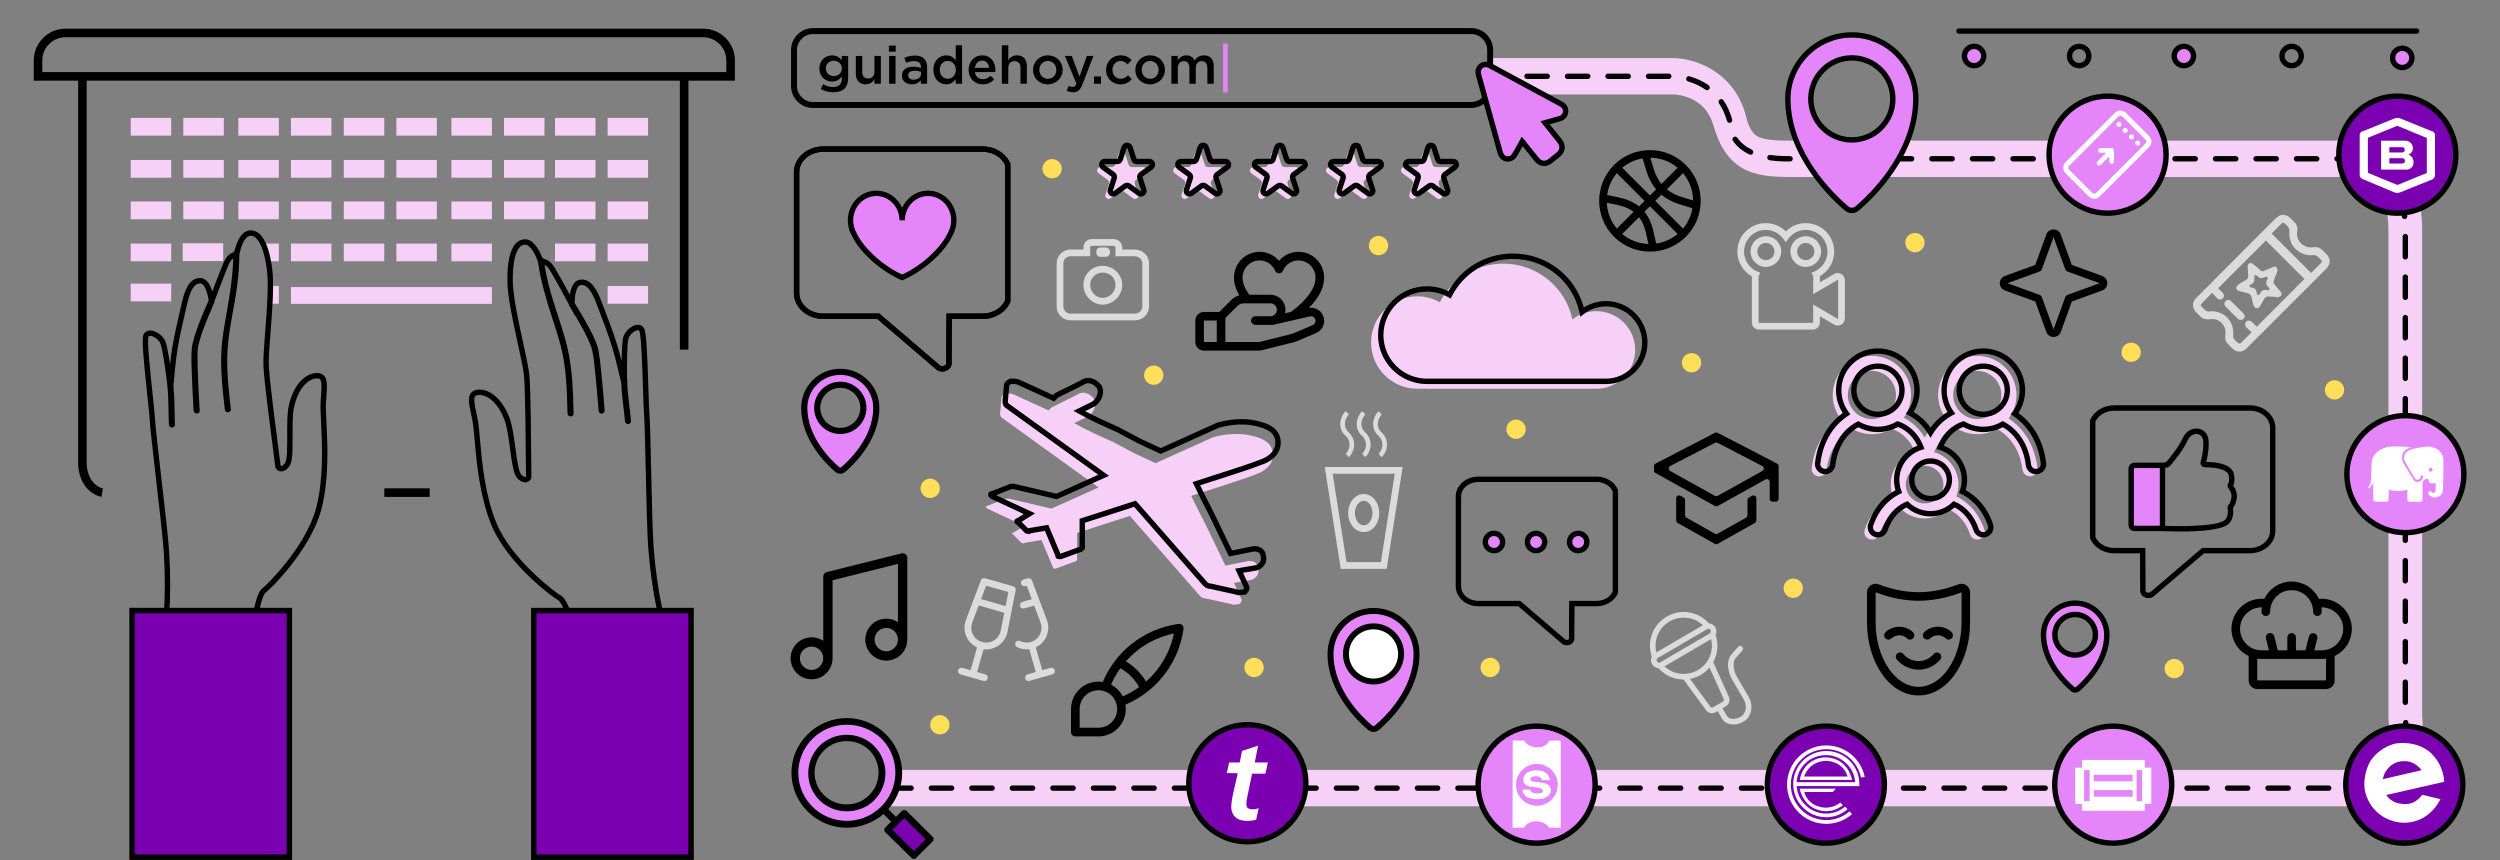 <?xml version="1.0" encoding="UTF-8"?>
<svg id="Capa_1" data-name="Capa 1" xmlns="http://www.w3.org/2000/svg" viewBox="0 0 1680 578">
  <rect x="0" y="0" width="1680" height="578" fill="#808080" stroke="none"/>
  <defs>
    <style>
      .cls-1, .cls-2 {
        fill: #fff;
      }

      .cls-2, .cls-3 {
        stroke: #000;
        stroke-miterlimit: 10;
        stroke-width: 4px;
      }

      .cls-4 {
        fill-rule: evenodd;
      }

      .cls-4, .cls-5 {
        fill: #f6d0f7;
      }

      .cls-3, .cls-6 {
        fill: #e485f9;
      }

      .cls-7 {
        fill: #dbdbdb;
      }

      .cls-8 {
        fill: #ffdf5a;
      }

      .cls-9 {
        fill: #7b00b2;
      }
    </style>
  </defs>
  <path class="cls-6" d="M1394.51,405.64c-11.31,0-20.52,9.2-20.52,20.52,0,18.65,15.26,33.02,19.94,36.98.33.28.82.28,1.16,0,4.68-3.96,19.94-18.33,19.94-36.98,0-11.31-9.2-20.52-20.52-20.52h0ZM1394.51,438.62c-6.87,0-12.46-5.59-12.46-12.46s5.59-12.46,12.46-12.46,12.46,5.59,12.46,12.46-5.59,12.46-12.46,12.46Z"/>
  <path class="cls-7" d="M1114.56,449.05c4.39,4.94,10.51,7.57,16.75,7.59l15.13,20.59c1.49,2.03,4.37,2.63,6.55,1.36l1.26-.74,3.01,5.15c2.48,4.25,8.92,5.12,14.35,1.94s6.97-10.69,3.42-16.76l-7.77-13.3c-2.83-4.84-2.83-10.46-1.06-12.47l4.63-5.26c.68-.78.61-1.96-.17-2.64-.78-.68-1.96-.61-2.64.17l-4.63,5.26c-3.1,3.52-2.82,10.91.64,16.83l7.77,13.3c2.5,4.28,1.57,9.5-2.08,11.63s-7.81,1.82-9.22-.6l-3.01-5.15,2.27-1.33c2.18-1.27,3.07-4.07,2.03-6.37l-10.51-23.29c3.04-5.45,3.76-12.07,1.61-18.32.76-1.57.75-3.49-.19-5.11s-2.61-2.57-4.36-2.68c-7.16-8.05-18.92-9.96-28.32-4.47-9.4,5.49-13.51,16.67-10.02,26.86-.76,1.57-.75,3.49.19,5.11.95,1.62,2.61,2.57,4.36,2.68v.02ZM1147.47,422.7c.07-.03.15-.04.23-.06.03,0,.06-.02.09-.02h.03c.65-.08,1.31.22,1.65.81s.29,1.32-.1,1.84l-.02.02s-.04.04-.06.06c-.05.06-.1.12-.16.17-.08.07-.17.14-.26.19l-2.15,1.25-30.98,18.1c-.1.06-.2.1-.3.14-.07.03-.15.04-.23.06-.03,0-.06.02-.08.02h-.03c-.64.08-1.3-.22-1.65-.81s-.29-1.32.1-1.84l.02-.02s.04-.04.06-.07c.05-.06.1-.12.16-.17.08-.07.17-.14.26-.19l30.98-18.1,2.15-1.25c.1-.06.2-.1.3-.14h-.01ZM1158.37,469.81c.24.54,0,1.29-.51,1.59l-1.3.76-5.46,3.19c-.51.3-1.29.14-1.64-.34l-11.78-16.04-2.01-2.74c2.48-.48,4.92-1.37,7.22-2.71s4.28-3.03,5.91-4.95l9.58,21.24h0ZM1140.99,450.28c-2.56,1.49-5.32,2.32-8.1,2.54-5.19.41-10.41-1.34-14.34-5.04l28.07-16.4,3.22-1.88c1.98,8.04-1.5,16.49-8.85,20.78ZM1144.36,420.14l-3.85,2.25-27.44,16.03c-1.02-4.13-.58-8.37,1.07-12.09,1.56-3.53,4.21-6.6,7.78-8.68,7.34-4.29,16.41-3.17,22.44,2.5h0Z"/>
  <path class="cls-5" d="M595.74,541.84h991.99l.44-.04c12.15-1.02,22.23-6.43,29.14-15.63,12.38-16.47,10.93-39.5,10.39-44.86V155.18c0-22.05-6.02-38.64-17.9-49.31-15.47-13.89-35.42-12.12-40.54-11.38h-231.25c-.85,0-85.74-.03-136.71,0h-.06c-16.34,0-20.41-2.33-22.78-4.93-3.62-3.98-5.07-11.27-5.07-11.27-8.06-31.05-35.55-39.25-48.96-39.25h-123.31v24.43h123.23c2.17.04,20.93.9,26.78,19.94,1.76,5.51,4.13,14.17,10.45,21.73,8.53,10.21,20.09,13.78,39.66,13.78h.07c50.96-.03,135.84,0,136.7,0h233.04l1.01-.18c.14-.03,14.08-2.43,23.33,6,6.39,5.82,9.63,16.07,9.63,30.45v327.6l.09.8c.56,4.84.66,19.18-5.47,27.27-2.91,3.84-7.11,5.99-12.83,6.55h-987.07l-4,24.43Z"/>
  <path d="M1587.37,531.44h-8.85c-1,0-1.81-.81-1.81-1.81s.81-1.81,1.81-1.81h8.7c1.54-.13,3.03-.36,4.45-.67.98-.21,1.95.4,2.16,1.38.22.98-.4,1.95-1.38,2.16-1.6.35-3.28.6-5.01.75h-.08.01ZM1564.91,531.44h-13.61c-1,0-1.81-.81-1.81-1.81s.81-1.81,1.81-1.81h13.61c1,0,1.81.81,1.81,1.81s-.81,1.81-1.81,1.81ZM1537.69,531.44h-13.61c-1,0-1.81-.81-1.81-1.81s.81-1.81,1.81-1.81h13.61c1,0,1.81.81,1.81,1.81s-.81,1.81-1.81,1.81ZM1510.47,531.44h-13.61c-1,0-1.81-.81-1.81-1.81s.81-1.81,1.81-1.81h13.61c1,0,1.81.81,1.81,1.81s-.81,1.81-1.81,1.81ZM1483.25,531.44h-13.61c-1,0-1.81-.81-1.81-1.81s.81-1.81,1.81-1.81h13.61c1,0,1.81.81,1.81,1.81s-.81,1.81-1.81,1.81ZM1456.03,531.44h-13.61c-1,0-1.81-.81-1.81-1.81s.81-1.81,1.81-1.81h13.61c1,0,1.81.81,1.81,1.81s-.81,1.81-1.81,1.81ZM1428.82,531.44h-13.61c-1,0-1.81-.81-1.81-1.81s.81-1.81,1.81-1.81h13.61c1,0,1.81.81,1.81,1.81s-.81,1.81-1.81,1.81ZM1401.6,531.44h-13.61c-1,0-1.81-.81-1.81-1.81s.81-1.81,1.81-1.81h13.61c1,0,1.81.81,1.81,1.81s-.81,1.81-1.81,1.81ZM1374.38,531.44h-13.61c-1,0-1.81-.81-1.81-1.81s.81-1.81,1.81-1.81h13.61c1,0,1.81.81,1.81,1.81s-.81,1.81-1.81,1.81ZM1347.16,531.44h-13.61c-1,0-1.81-.81-1.81-1.81s.81-1.81,1.81-1.81h13.61c1,0,1.81.81,1.81,1.81s-.81,1.81-1.81,1.81ZM1319.94,531.44h-13.61c-1,0-1.81-.81-1.81-1.81s.81-1.81,1.81-1.81h13.61c1,0,1.81.81,1.81,1.81s-.81,1.81-1.81,1.81ZM1292.73,531.44h-13.61c-1,0-1.81-.81-1.81-1.81s.81-1.81,1.81-1.81h13.61c1,0,1.81.81,1.81,1.81s-.81,1.81-1.81,1.81ZM1265.51,531.44h-13.61c-1,0-1.81-.81-1.81-1.81s.81-1.81,1.81-1.81h13.61c1,0,1.81.81,1.81,1.81s-.81,1.81-1.81,1.81ZM1238.29,531.44h-13.61c-1,0-1.81-.81-1.81-1.81s.81-1.81,1.81-1.81h13.61c1,0,1.81.81,1.81,1.81s-.81,1.81-1.81,1.81ZM1211.07,531.44h-13.61c-1,0-1.81-.81-1.81-1.81s.81-1.81,1.81-1.81h13.61c1,0,1.81.81,1.81,1.81s-.81,1.81-1.81,1.81ZM1183.85,531.44h-13.61c-1,0-1.81-.81-1.81-1.81s.81-1.81,1.81-1.81h13.61c1,0,1.81.81,1.81,1.81s-.81,1.81-1.81,1.81ZM1156.64,531.44h-13.61c-1,0-1.81-.81-1.81-1.81s.81-1.81,1.81-1.81h13.61c1,0,1.81.81,1.81,1.81s-.81,1.81-1.81,1.81ZM1129.42,531.44h-13.61c-1,0-1.81-.81-1.81-1.81s.81-1.81,1.81-1.81h13.61c1,0,1.81.81,1.81,1.81s-.81,1.81-1.81,1.81ZM1102.2,531.44h-13.61c-1,0-1.81-.81-1.81-1.81s.81-1.81,1.81-1.81h13.61c1,0,1.81.81,1.81,1.81s-.81,1.81-1.81,1.81ZM1074.98,531.44h-13.61c-1,0-1.81-.81-1.81-1.81s.81-1.81,1.81-1.81h13.61c1,0,1.81.81,1.81,1.81s-.81,1.81-1.81,1.81ZM1047.76,531.44h-13.61c-1,0-1.81-.81-1.81-1.81s.81-1.81,1.81-1.81h13.61c1,0,1.81.81,1.81,1.81s-.81,1.81-1.81,1.81ZM1020.55,531.44h-13.61c-1,0-1.81-.81-1.81-1.81s.81-1.81,1.81-1.81h13.61c1,0,1.81.81,1.81,1.81s-.81,1.81-1.81,1.81h0ZM993.33,531.44h-13.61c-1,0-1.81-.81-1.81-1.81s.81-1.81,1.81-1.81h13.61c1,0,1.81.81,1.81,1.81s-.81,1.81-1.81,1.81ZM966.11,531.44h-13.61c-1,0-1.81-.81-1.81-1.81s.81-1.81,1.81-1.81h13.61c1,0,1.81.81,1.81,1.81s-.81,1.81-1.81,1.81ZM938.89,531.44h-13.61c-1,0-1.81-.81-1.81-1.81s.81-1.81,1.81-1.81h13.61c1,0,1.81.81,1.81,1.81s-.81,1.81-1.81,1.81ZM911.67,531.44h-13.61c-1,0-1.81-.81-1.81-1.81s.81-1.81,1.81-1.81h13.61c1,0,1.81.81,1.81,1.81s-.81,1.81-1.81,1.81ZM884.46,531.44h-13.61c-1,0-1.81-.81-1.81-1.81s.81-1.81,1.81-1.81h13.61c1,0,1.81.81,1.81,1.81s-.81,1.81-1.81,1.81ZM857.24,531.44h-13.61c-1,0-1.81-.81-1.81-1.81s.81-1.81,1.81-1.81h13.61c1,0,1.81.81,1.81,1.81s-.81,1.81-1.81,1.81ZM830.02,531.44h-13.61c-1,0-1.81-.81-1.81-1.81s.81-1.81,1.81-1.81h13.61c1,0,1.81.81,1.81,1.81s-.81,1.81-1.81,1.81ZM802.8,531.44h-13.61c-1,0-1.81-.81-1.81-1.81s.81-1.81,1.81-1.81h13.61c1,0,1.81.81,1.81,1.81s-.81,1.81-1.81,1.81ZM775.58,531.44h-13.61c-1,0-1.81-.81-1.81-1.81s.81-1.81,1.81-1.81h13.61c1,0,1.81.81,1.81,1.81s-.81,1.81-1.81,1.81ZM748.37,531.44h-13.61c-1,0-1.81-.81-1.81-1.81s.81-1.81,1.81-1.81h13.61c1,0,1.81.81,1.81,1.81s-.81,1.81-1.81,1.81ZM721.15,531.44h-13.61c-1,0-1.81-.81-1.81-1.81s.81-1.81,1.81-1.81h13.61c1,0,1.81.81,1.81,1.81s-.81,1.81-1.81,1.81ZM693.93,531.44h-13.61c-1,0-1.81-.81-1.81-1.81s.81-1.81,1.81-1.81h13.61c1,0,1.81.81,1.81,1.81s-.81,1.81-1.81,1.81ZM666.71,531.44h-13.61c-1,0-1.81-.81-1.81-1.81s.81-1.81,1.81-1.81h13.61c1,0,1.81.81,1.81,1.81s-.81,1.81-1.81,1.81ZM639.49,531.44h-13.61c-1,0-1.81-.81-1.81-1.81s.81-1.81,1.81-1.81h13.61c1,0,1.81.81,1.81,1.81s-.81,1.81-1.81,1.81ZM612.28,531.44h-13.61c-1,0-1.81-.81-1.81-1.81s.81-1.81,1.81-1.81h13.61c1,0,1.81.81,1.81,1.81s-.81,1.81-1.81,1.81ZM1604.18,524.89c-.52,0-1.03-.22-1.39-.65-.65-.77-.55-1.91.22-2.56,3.09-2.6,5.62-6.03,7.53-10.22.42-.91,1.49-1.31,2.4-.9.91.42,1.31,1.49.9,2.4-2.14,4.68-4.99,8.54-8.49,11.49-.34.29-.75.43-1.17.43h0ZM1615.92,500.99c-.09,0-.18,0-.28-.02-.99-.15-1.67-1.08-1.52-2.07.5-3.28.75-6.74.75-10.28,0-.99-.02-1.99-.06-2.95-.04-1,.74-1.85,1.74-1.89,1-.03,1.85.74,1.89,1.74.04,1.02.06,2.06.06,3.1,0,3.72-.27,7.37-.79,10.83-.14.9-.91,1.54-1.79,1.54h0ZM1616.37,473.8c-1,0-1.81-.81-1.81-1.81v-13.61c0-1,.81-1.81,1.81-1.81s1.81.81,1.81,1.81v13.61c0,1-.81,1.81-1.81,1.81ZM1616.37,446.58c-1,0-1.81-.81-1.81-1.81v-13.61c0-1,.81-1.81,1.81-1.81s1.81.81,1.81,1.81v13.61c0,1-.81,1.81-1.81,1.81ZM1616.37,419.37c-1,0-1.81-.81-1.81-1.81v-13.61c0-1,.81-1.81,1.81-1.81s1.81.81,1.81,1.81v13.61c0,1-.81,1.81-1.81,1.81ZM1616.37,392.15c-1,0-1.81-.81-1.81-1.81v-13.61c0-1,.81-1.81,1.81-1.81s1.81.81,1.81,1.81v13.61c0,1-.81,1.81-1.81,1.81ZM1616.37,364.93c-1,0-1.81-.81-1.81-1.81v-13.61c0-1,.81-1.81,1.81-1.81s1.81.81,1.81,1.81v13.61c0,1-.81,1.81-1.81,1.81ZM1616.37,337.71c-1,0-1.81-.81-1.81-1.81v-13.61c0-1,.81-1.81,1.81-1.81s1.81.81,1.81,1.81v13.61c0,1-.81,1.81-1.81,1.81ZM1616.37,310.49c-1,0-1.81-.81-1.81-1.81v-13.61c0-1,.81-1.81,1.81-1.81s1.81.81,1.81,1.81v13.61c0,1-.81,1.81-1.81,1.81ZM1616.37,283.28c-1,0-1.81-.81-1.81-1.81v-13.61c0-1,.81-1.81,1.81-1.81s1.81.81,1.81,1.81v13.61c0,1-.81,1.81-1.81,1.81ZM1616.37,256.06c-1,0-1.81-.81-1.81-1.81v-13.61c0-1,.81-1.81,1.81-1.81s1.81.81,1.81,1.81v13.61c0,1-.81,1.81-1.81,1.81ZM1616.37,228.84c-1,0-1.81-.81-1.81-1.81v-13.61c0-1,.81-1.81,1.81-1.81s1.81.81,1.81,1.81v13.61c0,1-.81,1.81-1.81,1.81ZM1616.37,201.62c-1,0-1.81-.81-1.81-1.81v-13.61c0-1,.81-1.81,1.81-1.81s1.81.81,1.81,1.81v13.61c0,1-.81,1.81-1.81,1.81ZM1616.37,174.4c-1,0-1.81-.81-1.81-1.81v-13.61c0-1,.81-1.81,1.81-1.81s1.81.81,1.81,1.81v13.61c0,1-.81,1.81-1.81,1.81ZM1615.88,147.21c-.92,0-1.7-.69-1.8-1.62-.5-4.71-1.4-9.05-2.68-12.9-.32-.95.2-1.98,1.15-2.29.95-.32,1.98.2,2.29,1.15,1.36,4.1,2.32,8.7,2.84,13.66.11,1-.62,1.89-1.61,2-.07,0-.13,0-.19,0h0ZM1606.96,121.89c-.55,0-1.09-.25-1.45-.72-2.62-3.48-5.85-6.33-9.57-8.45-.87-.5-1.17-1.6-.68-2.48s1.6-1.17,2.48-.68c4.16,2.37,7.75,5.54,10.67,9.42.6.8.44,1.94-.36,2.54-.33.25-.71.37-1.09.37h0ZM1584.03,108.56c-.09,0-.19,0-.29-.02-2.25-.36-4.57-.54-6.91-.54-3.05,0-5.27.31-6.08.44-.99.16-1.92-.51-2.08-1.5-.16-.99.51-1.92,1.5-2.08.9-.15,3.34-.49,6.66-.49,2.53,0,5.05.2,7.49.58.99.16,1.66,1.09,1.51,2.08-.14.89-.91,1.53-1.79,1.53h-.01ZM1556.85,108.52h-13.61c-1,0-1.81-.81-1.81-1.81s.81-1.81,1.81-1.81h13.61c1,0,1.81.81,1.81,1.81s-.81,1.81-1.81,1.81ZM1529.64,108.52h-13.56c-1,0-1.84-.81-1.84-1.81s.79-1.81,1.79-1.81h13.61c1,0,1.81.81,1.81,1.81s-.81,1.81-1.81,1.81ZM1502.42,108.52h-13.61c-1,0-1.81-.81-1.81-1.81s.81-1.81,1.81-1.81h13.61c1,0,1.81.81,1.81,1.81s-.81,1.81-1.81,1.81ZM1475.2,108.52h-13.61c-1,0-1.81-.81-1.81-1.81s.81-1.81,1.81-1.81h13.61c1,0,1.81.81,1.81,1.81s-.81,1.81-1.81,1.81ZM1447.98,108.52h-13.61c-1,0-1.81-.81-1.81-1.81s.81-1.81,1.81-1.81h13.61c1,0,1.81.81,1.81,1.81s-.81,1.81-1.81,1.81ZM1420.76,108.52h-13.61c-1,0-1.81-.81-1.81-1.81s.81-1.81,1.81-1.81h13.61c1,0,1.81.81,1.81,1.81s-.81,1.81-1.81,1.81ZM1393.55,108.52h-13.61c-1,0-1.81-.81-1.81-1.81s.81-1.81,1.81-1.81h13.61c1,0,1.81.81,1.81,1.81s-.81,1.81-1.81,1.81ZM1366.33,108.52h-13.61c-1,0-1.81-.81-1.81-1.81s.81-1.81,1.81-1.81h13.61c1,0,1.81.81,1.81,1.81s-.81,1.81-1.81,1.81ZM1339.11,108.52h-13.63c-1,0-1.81-.82-1.81-1.82s.81-1.81,1.81-1.81h13.63c1,0,1.81.82,1.81,1.82s-.81,1.81-1.81,1.81ZM1201.32,108.52c-4.42,0-8.5-.28-12.19-.83-.99-.15-1.67-1.07-1.53-2.06.15-.99,1.07-1.67,2.06-1.53,3.52.52,7.42.79,11.59.79h1.7c1,0,1.81.81,1.81,1.81s-.81,1.81-1.81,1.81h-1.63ZM1311.86,108.51h-13.62c-1,0-1.81-.82-1.81-1.82s.81-1.81,1.81-1.81h13.62c1,0,1.81.82,1.81,1.82s-.81,1.81-1.81,1.81ZM1216.56,108.51c-1,0-1.81-.81-1.82-1.81,0-1,.81-1.81,1.81-1.81h13.61c1,0,1.81.81,1.81,1.81s-.81,1.81-1.81,1.81h-13.61,0ZM1284.62,108.51h-13.62c-1,0-1.81-.81-1.81-1.82s.81-1.81,1.81-1.81h13.62c1,0,1.81.81,1.81,1.82s-.81,1.81-1.81,1.81ZM1243.78,108.51c-1,0-1.81-.81-1.81-1.81s.81-1.81,1.81-1.81h13.61c1,0,1.81.81,1.81,1.81s-.81,1.81-1.81,1.81h-13.61ZM1176.38,103.97c-.26,0-.53-.06-.78-.18-4.78-2.27-8.51-5.36-11.09-9.16-.56-.83-.34-1.96.49-2.52s1.96-.35,2.52.49c2.21,3.26,5.45,5.93,9.64,7.92.91.43,1.29,1.51.86,2.42-.31.65-.96,1.04-1.64,1.04h0ZM1162.25,82.55c-.79,0-1.52-.53-1.75-1.33-1.22-4.39-3.02-8.36-5.34-11.8-.56-.83-.34-1.96.49-2.52s1.96-.34,2.52.49c2.54,3.76,4.5,8.09,5.83,12.85.27.97-.3,1.97-1.26,2.24-.16.05-.33.07-.49.07ZM1147.16,60.6c-.36,0-.72-.11-1.04-.33-3.46-2.41-7.4-4.27-11.73-5.53-.96-.28-1.51-1.29-1.23-2.25s1.29-1.52,2.25-1.23c4.71,1.37,9.01,3.41,12.79,6.04.82.57,1.02,1.7.45,2.53-.35.51-.92.78-1.49.78h0ZM1121.43,53.08h-13.61c-1,0-1.81-.81-1.81-1.81s.81-1.81,1.81-1.81h13.61c1,0,1.81.81,1.81,1.81s-.81,1.81-1.81,1.81ZM1094.21,53.08h-13.61c-1,0-1.81-.81-1.81-1.81s.81-1.81,1.81-1.81h13.61c1,0,1.81.81,1.81,1.81s-.81,1.81-1.81,1.81ZM1066.99,53.08h-13.61c-1,0-1.81-.81-1.81-1.81s.81-1.81,1.81-1.81h13.61c1,0,1.81.81,1.81,1.81s-.81,1.81-1.81,1.81ZM1039.77,53.08h-13.61c-1,0-1.81-.81-1.81-1.81s.81-1.81,1.81-1.81h13.61c1,0,1.81.81,1.81,1.81s-.81,1.81-1.81,1.81Z"/>
  <g>
    <path class="cls-6" d="M1459.4,527.29c0,15.14-8.57,28.29-21.13,34.84-5.44,2.87-11.63,4.46-18.17,4.46s-12.73-1.6-18.17-4.44c-12.58-6.54-21.15-19.7-21.15-34.86,0-21.73,17.6-39.33,39.33-39.33s39.3,17.6,39.3,39.33h0Z"/>
    <path d="M1420.1,568.41c-6.71,0-13.1-1.56-19.01-4.65-13.65-7.1-22.13-21.07-22.13-36.47,0-22.69,18.46-41.14,41.14-41.14s41.12,18.46,41.12,41.14c0,15.38-8.47,29.34-22.11,36.44-5.8,3.05-12.38,4.67-19.01,4.67h0ZM1420.1,489.78c-20.68,0-37.51,16.83-37.51,37.51,0,14.04,7.73,26.78,20.18,33.25,5.39,2.81,11.22,4.24,17.33,4.24s12.03-1.47,17.32-4.26c12.44-6.48,20.16-19.21,20.16-33.23,0-20.68-16.82-37.51-37.49-37.51h.01Z"/>
  </g>
  <g>
    <path d="M1173.31,347.91l-19.03,10.71c-.58.33-1.3.33-1.88,0l-19.03-10.71c-.6-.34-.98-.98-.98-1.67v-10.2c0-.7-.38-1.34-.99-1.68l-2.15-1.2c-1.28-.71-2.85.21-2.85,1.68v14.9c0,.69.37,1.33.98,1.67l25.02,14.07c.58.33,1.3.33,1.88,0l25.02-14.07c.6-.34.98-.98.98-1.67v-14.9c0-1.46-1.57-2.38-2.85-1.68l-2.15,1.2c-.61.34-.99.98-.99,1.68v10.2c0,.69-.37,1.33-.98,1.67Z"/>
    <path d="M1152.45,290.83l-39.98,20.73c-.64.33-1.03.99-1.03,1.7v2.89c0,.7.38,1.34.99,1.68l39.98,22.21c.58.32,1.28.32,1.86,0l32.13-17.85c1.28-.71,2.85.21,2.85,1.68v11.35c0,1.06.86,1.92,1.92,1.92h2.15c1.06,0,1.92-.86,1.92-1.92v-21.96c0-.72-.4-1.37-1.03-1.7l-39.98-20.73c-.55-.29-1.21-.29-1.76,0h-.02ZM1183.26,317.09l-5.99,3.33-23.01,12.78c-.58.32-1.28.32-1.86,0l-23.01-12.78-5.99-3.33-1.03-.57c-1.34-.74-1.31-2.67.05-3.38l30.02-15.57c.55-.29,1.21-.29,1.76,0l30.02,15.57c1.36.7,1.38,2.63.05,3.38l-1.03.57h.02Z"/>
  </g>
  <path class="cls-5" d="M756.11,103.47l2.34,7.22c.31.95,1.19,1.59,2.19,1.59h7.59c2.23,0,3.16,2.85,1.35,4.16l-6.14,4.46c-.81.59-1.14,1.62-.84,2.57l2.34,7.22c.69,2.12-1.74,3.88-3.54,2.57l-6.14-4.46c-.81-.59-1.9-.59-2.71,0l-6.14,4.46c-1.8,1.31-4.23-.45-3.54-2.57l2.34-7.22c.31-.95-.03-1.99-.84-2.57l-6.14-4.46c-1.8-1.31-.88-4.16,1.35-4.16h7.59c1,0,1.88-.64,2.19-1.59l2.34-7.22c.69-2.12,3.69-2.12,4.38,0h.03Z"/>
  <path class="cls-5" d="M807.27,103.47l2.34,7.22c.31.95,1.19,1.59,2.19,1.59h7.59c2.23,0,3.16,2.85,1.35,4.16l-6.14,4.46c-.81.59-1.14,1.62-.84,2.57l2.34,7.22c.69,2.12-1.74,3.88-3.54,2.57l-6.14-4.46c-.81-.59-1.9-.59-2.71,0l-6.14,4.46c-1.8,1.31-4.23-.45-3.54-2.57l2.34-7.22c.31-.95-.03-1.99-.84-2.57l-6.14-4.46c-1.8-1.31-.88-4.16,1.35-4.16h7.59c1,0,1.88-.64,2.19-1.59l2.34-7.22c.69-2.12,3.69-2.12,4.38,0h.03Z"/>
  <path class="cls-5" d="M858.77,103.47l2.34,7.22c.31.95,1.19,1.59,2.19,1.59h7.59c2.23,0,3.16,2.85,1.35,4.16l-6.14,4.46c-.81.59-1.14,1.62-.84,2.57l2.34,7.22c.69,2.12-1.74,3.88-3.54,2.57l-6.14-4.46c-.81-.59-1.9-.59-2.71,0l-6.14,4.46c-1.8,1.31-4.23-.45-3.54-2.57l2.34-7.22c.31-.95-.03-1.99-.84-2.57l-6.14-4.46c-1.8-1.31-.88-4.16,1.35-4.16h7.59c1,0,1.88-.64,2.19-1.59l2.34-7.22c.69-2.12,3.69-2.12,4.38,0h.03Z"/>
  <path class="cls-5" d="M909.93,103.47l2.34,7.22c.31.95,1.19,1.59,2.19,1.59h7.59c2.23,0,3.16,2.85,1.35,4.16l-6.14,4.46c-.81.59-1.14,1.62-.84,2.57l2.34,7.22c.69,2.12-1.74,3.88-3.54,2.57l-6.14-4.46c-.81-.59-1.9-.59-2.71,0l-6.14,4.46c-1.8,1.31-4.23-.45-3.54-2.57l2.34-7.22c.31-.95-.03-1.99-.84-2.57l-6.14-4.46c-1.8-1.31-.88-4.16,1.35-4.16h7.59c1,0,1.88-.64,2.19-1.59l2.34-7.22c.69-2.12,3.69-2.12,4.38,0h.03Z"/>
  <path class="cls-5" d="M960.33,103.47l2.34,7.22c.31.95,1.19,1.59,2.19,1.59h7.59c2.23,0,3.16,2.85,1.35,4.16l-6.14,4.46c-.81.59-1.14,1.62-.84,2.57l2.34,7.22c.69,2.12-1.74,3.88-3.54,2.57l-6.14-4.46c-.81-.59-1.9-.59-2.71,0l-6.14,4.46c-1.8,1.31-4.23-.45-3.54-2.57l2.34-7.22c.31-.95-.03-1.99-.84-2.57l-6.14-4.46c-1.8-1.31-.88-4.16,1.35-4.16h7.59c1,0,1.88-.64,2.19-1.59l2.34-7.22c.69-2.12,3.69-2.12,4.38,0h.03Z"/>
  <path class="cls-5" d="M952.43,199.15c5.36,0,10.54,1.37,15.18,3.98,8.12-15.88,24.44-25.96,42.47-25.96,22.8,0,41.91,15.75,46.6,37.48,4.53-3.58,10.15-5.55,16.06-5.55,14.39,0,26.09,11.7,26.09,26.08s-11.7,26.07-26.09,26.07h-120.31c-17.13,0-31.06-13.93-31.06-31.05s13.93-31.06,31.06-31.06h0Z"/>
  <path d="M493.86,40.62c0-11.78-9.58-21.36-21.36-21.36H44.04c-11.78,0-21.36,9.58-21.36,21.36v13.57h29.83v258.53c1.5,18.6,15.09,21.07,15.66,21.17l.97-5.67c-.4-.07-9.72-1.97-10.88-15.84V54.19h398.6v180.74h5.76V54.19h31.22v-13.57h.02ZM488.1,48.43H28.44v-7.81c0-8.6,7-15.6,15.6-15.6h428.45c8.6,0,15.6,7,15.6,15.6v7.81h0Z"/>
  <rect x="258.27" y="328.17" width="30.46" height="5.76"/>
  <g>
    <rect class="cls-5" x="182.18" y="192.17" width="5.2" height="11.93"/>
    <g>
      <rect class="cls-5" x="87.85" y="79.23" width="27.2" height="11.93"/>
      <rect class="cls-5" x="123.19" y="79.23" width="27.2" height="11.93"/>
      <rect class="cls-5" x="160.18" y="79.23" width="27.2" height="11.93"/>
      <rect class="cls-5" x="195.52" y="79.23" width="27.2" height="11.93"/>
      <rect class="cls-5" x="231.02" y="79.23" width="27.2" height="11.93"/>
      <rect class="cls-5" x="266.36" y="79.23" width="27.2" height="11.93"/>
      <rect class="cls-5" x="303.35" y="79.23" width="27.2" height="11.93"/>
      <rect class="cls-5" x="338.69" y="79.23" width="27.2" height="11.93"/>
      <rect class="cls-5" x="87.85" y="107.49" width="27.2" height="11.93"/>
      <rect class="cls-5" x="123.19" y="107.49" width="27.2" height="11.93"/>
      <rect class="cls-5" x="160.18" y="107.49" width="27.2" height="11.93"/>
      <rect class="cls-5" x="195.52" y="107.49" width="27.2" height="11.93"/>
      <rect class="cls-5" x="231.02" y="107.49" width="27.2" height="11.93"/>
      <rect class="cls-5" x="266.36" y="107.49" width="27.2" height="11.93"/>
      <rect class="cls-5" x="303.35" y="107.49" width="27.2" height="11.93"/>
      <rect class="cls-5" x="338.69" y="107.49" width="27.2" height="11.93"/>
    </g>
    <g>
      <rect class="cls-5" x="87.85" y="135.41" width="27.2" height="11.93"/>
      <rect class="cls-5" x="123.19" y="135.41" width="27.2" height="11.93"/>
      <rect class="cls-5" x="160.18" y="135.41" width="27.2" height="11.93"/>
      <rect class="cls-5" x="195.52" y="135.41" width="27.2" height="11.93"/>
      <rect class="cls-5" x="231.02" y="135.41" width="27.2" height="11.93"/>
      <rect class="cls-5" x="266.36" y="135.41" width="27.2" height="11.93"/>
      <rect class="cls-5" x="303.35" y="135.41" width="27.2" height="11.93"/>
      <rect class="cls-5" x="338.69" y="135.41" width="27.2" height="11.93"/>
      <rect class="cls-5" x="87.85" y="163.66" width="27.2" height="11.93"/>
      <rect class="cls-5" x="87.85" y="190.58" width="27.2" height="11.93"/>
      <rect class="cls-5" x="195.52" y="163.66" width="27.2" height="11.93"/>
      <rect class="cls-5" x="231.02" y="163.66" width="27.2" height="11.93"/>
      <rect class="cls-5" x="266.36" y="163.66" width="27.2" height="11.93"/>
      <rect class="cls-5" x="303.35" y="163.66" width="27.2" height="11.93"/>
    </g>
    <rect class="cls-5" x="195.52" y="192.92" width="135.03" height="11.27"/>
    <rect class="cls-5" x="372.97" y="79.23" width="27.2" height="11.93"/>
    <rect class="cls-5" x="408.31" y="79.23" width="27.2" height="11.93"/>
    <rect class="cls-5" x="372.97" y="107.49" width="27.2" height="11.93"/>
    <rect class="cls-5" x="408.31" y="107.49" width="27.2" height="11.93"/>
    <rect class="cls-5" x="372.97" y="135.41" width="27.2" height="11.93"/>
    <rect class="cls-5" x="408.31" y="135.41" width="27.2" height="11.93"/>
    <rect class="cls-5" x="372.97" y="163.66" width="27.2" height="11.93"/>
    <rect class="cls-5" x="408.31" y="163.66" width="27.2" height="11.93"/>
    <rect class="cls-5" x="408.31" y="192.17" width="27.2" height="11.93"/>
    <rect class="cls-5" x="122.78" y="163.5" width="27.2" height="11.93"/>
    <polygon class="cls-5" points="176.98 163.66 187.38 163.66 187.38 175.59 180.61 175.59 176.98 163.66"/>
  </g>
  <path d="M988.62,72.54h-442.28c-8.14,0-14.76-6.62-14.76-14.76v-24.14c0-8.14,6.62-14.76,14.76-14.76h442.28c8.14,0,14.76,6.62,14.76,14.76v24.14c0,8.14-6.62,14.76-14.76,14.76h0ZM546.34,22.88c-5.93,0-10.76,4.83-10.76,10.76v24.14c0,5.93,4.83,10.76,10.76,10.76h442.28c5.93,0,10.76-4.83,10.76-10.76v-24.14c0-5.93-4.83-10.76-10.76-10.76h-442.28,0Z"/>
  <rect class="cls-6" x="821.93" y="29.34" width="3.09" height="32.74"/>
  <g>
    <path class="cls-6" d="M1655.73,318.62c0,15.14-8.57,28.29-21.13,34.84-5.44,2.87-11.63,4.47-18.17,4.47s-12.73-1.6-18.17-4.44c-12.58-6.54-21.15-19.7-21.15-34.86,0-21.73,17.6-39.33,39.33-39.33s39.3,17.6,39.3,39.33h0Z"/>
    <path d="M1616.43,359.74c-6.71,0-13.1-1.56-19.01-4.65-13.65-7.1-22.13-21.07-22.13-36.47,0-22.68,18.46-41.14,41.14-41.14s41.12,18.46,41.12,41.14c0,15.38-8.47,29.34-22.11,36.45-5.8,3.05-12.38,4.67-19.01,4.67h0ZM1616.43,281.11c-20.68,0-37.51,16.83-37.51,37.51,0,14.04,7.73,26.78,20.18,33.25,5.39,2.81,11.22,4.24,17.33,4.24s12.03-1.47,17.32-4.26c12.44-6.48,20.16-19.21,20.16-33.23,0-20.68-16.82-37.51-37.49-37.51h.01Z"/>
  </g>
  <g>
    <polygon class="cls-1" points="1445.67 515.86 1441.36 515.86 1441.36 510.67 1399.12 510.67 1399.12 515.86 1394.51 515.86 1394.51 540.21 1399.12 540.21 1399.12 544.82 1441.36 544.82 1441.36 540.21 1445.67 540.21 1445.67 515.86"/>
    <rect class="cls-6" x="1400.53" y="517.5" width="3.71" height="20.94"/>
    <rect class="cls-6" x="1406.99" y="520.62" width="26.13" height="4.45"/>
    <rect class="cls-6" x="1407.02" y="530.93" width="26.13" height="4.45"/>
    <rect class="cls-6" x="1435.79" y="517.5" width="3.71" height="20.94"/>
  </g>
  <g>
    <path class="cls-9" d="M1266.3,527.29c0,15.14-8.57,28.29-21.13,34.84-5.44,2.87-11.63,4.46-18.17,4.46s-12.73-1.6-18.17-4.44c-12.58-6.54-21.15-19.7-21.15-34.86,0-21.73,17.6-39.33,39.33-39.33s39.3,17.6,39.3,39.33h0Z"/>
    <path d="M1227,568.41c-6.71,0-13.1-1.56-19.01-4.65-13.65-7.1-22.13-21.07-22.13-36.47,0-22.69,18.46-41.14,41.14-41.14s41.12,18.46,41.12,41.14c0,15.38-8.47,29.34-22.11,36.44-5.8,3.05-12.38,4.67-19.01,4.67h0ZM1227,489.78c-20.68,0-37.51,16.83-37.51,37.51,0,14.04,7.73,26.78,20.18,33.25,5.39,2.81,11.22,4.24,17.33,4.24s12.03-1.47,17.32-4.26c12.44-6.48,20.16-19.21,20.16-33.23,0-20.68-16.82-37.51-37.49-37.51h.01Z"/>
  </g>
  <g>
    <path class="cls-6" d="M1071.94,527.29c0,15.14-8.57,28.29-21.13,34.84-5.44,2.87-11.63,4.47-18.17,4.47s-12.73-1.6-18.17-4.44c-12.58-6.54-21.15-19.7-21.15-34.86,0-21.73,17.6-39.33,39.33-39.33s39.3,17.6,39.3,39.33h-.01Z"/>
    <path d="M1032.63,568.41c-6.71,0-13.1-1.56-19.01-4.65-13.65-7.1-22.13-21.07-22.13-36.47,0-22.68,18.46-41.14,41.14-41.14s41.12,18.46,41.12,41.14c0,15.38-8.47,29.34-22.11,36.45-5.8,3.05-12.38,4.67-19.01,4.67ZM1032.63,489.78c-20.68,0-37.51,16.83-37.51,37.51,0,14.04,7.73,26.78,20.18,33.25,5.39,2.81,11.22,4.24,17.33,4.24s12.03-1.47,17.32-4.26c12.44-6.48,20.16-19.21,20.16-33.23,0-20.68-16.82-37.51-37.49-37.51h.01Z"/>
  </g>
  <g>
    <path class="cls-6" d="M1455.61,103.94c0,15.14-8.57,28.29-21.13,34.84-5.44,2.87-11.63,4.47-18.17,4.47s-12.73-1.6-18.17-4.44c-12.58-6.54-21.15-19.7-21.15-34.86,0-21.73,17.6-39.33,39.33-39.33s39.3,17.6,39.3,39.33h0Z"/>
    <path d="M1416.3,145.06c-6.71,0-13.1-1.56-19.01-4.65-13.65-7.1-22.13-21.07-22.13-36.47,0-22.68,18.46-41.14,41.14-41.14s41.12,18.46,41.12,41.14c0,15.38-8.47,29.34-22.11,36.45-5.8,3.05-12.38,4.67-19.01,4.67ZM1416.3,66.43c-20.68,0-37.51,16.83-37.51,37.51,0,14.04,7.73,26.78,20.18,33.25,5.39,2.81,11.22,4.24,17.33,4.24s12.04-1.47,17.32-4.26c12.44-6.48,20.16-19.21,20.16-33.23,0-20.68-16.82-37.51-37.49-37.51h.01Z"/>
  </g>
  <g>
    <path class="cls-9" d="M877.5,526.36c0,15.14-8.57,28.29-21.13,34.84-5.44,2.87-11.63,4.46-18.17,4.46s-12.73-1.6-18.17-4.44c-12.58-6.54-21.15-19.7-21.15-34.86,0-21.73,17.6-39.33,39.33-39.33s39.3,17.6,39.3,39.33h-.01Z"/>
    <path d="M838.2,567.47c-6.71,0-13.1-1.56-19.01-4.65-13.65-7.1-22.13-21.07-22.13-36.47,0-22.68,18.46-41.14,41.14-41.14s41.12,18.46,41.12,41.14c0,15.38-8.47,29.34-22.11,36.45-5.8,3.05-12.38,4.67-19.01,4.67h0ZM838.2,488.85c-20.68,0-37.51,16.83-37.51,37.51,0,14.04,7.73,26.78,20.18,33.25,5.39,2.81,11.22,4.24,17.33,4.24s12.03-1.47,17.33-4.26c12.44-6.48,20.16-19.21,20.16-33.23,0-20.68-16.82-37.51-37.49-37.51Z"/>
  </g>
  <g>
    <path class="cls-9" d="M1654.98,527.29c0,15.14-8.57,28.29-21.13,34.84-5.44,2.87-11.63,4.46-18.17,4.46s-12.73-1.6-18.17-4.44c-12.58-6.54-21.15-19.7-21.15-34.86,0-21.73,17.6-39.33,39.33-39.33s39.3,17.6,39.3,39.33h0Z"/>
    <path d="M1615.68,568.41c-6.71,0-13.1-1.56-19.01-4.65-13.65-7.1-22.13-21.07-22.13-36.47,0-22.68,18.46-41.14,41.14-41.14s41.12,18.46,41.12,41.14c0,15.38-8.47,29.34-22.11,36.45-5.8,3.05-12.38,4.67-19.01,4.67ZM1615.68,489.78c-20.68,0-37.51,16.83-37.51,37.51,0,14.04,7.73,26.78,20.18,33.25,5.39,2.81,11.22,4.24,17.33,4.24s12.03-1.47,17.32-4.26c12.44-6.48,20.16-19.21,20.16-33.23,0-20.68-16.82-37.51-37.49-37.51h.01Z"/>
  </g>
  <g>
    <path class="cls-9" d="M1650.32,103.94c0,15.14-8.57,28.29-21.13,34.84-5.44,2.87-11.63,4.46-18.17,4.46s-12.73-1.6-18.17-4.44c-12.58-6.54-21.15-19.7-21.15-34.86,0-21.73,17.6-39.33,39.33-39.33s39.3,17.6,39.3,39.33h0Z"/>
    <path d="M1611.02,145.06c-6.71,0-13.1-1.56-19.01-4.65-13.65-7.1-22.13-21.07-22.13-36.47,0-22.68,18.46-41.14,41.14-41.14s41.12,18.46,41.12,41.14c0,15.38-8.47,29.34-22.11,36.45-5.8,3.05-12.38,4.67-19.01,4.67ZM1611.02,66.43c-20.68,0-37.51,16.83-37.51,37.51,0,14.04,7.73,26.78,20.18,33.25,5.39,2.81,11.22,4.24,17.33,4.24s12.04-1.47,17.32-4.26c12.44-6.48,20.16-19.21,20.16-33.23,0-20.68-16.82-37.51-37.49-37.51h.01Z"/>
  </g>
  <g>
    <path class="cls-1" d="M1635.27,88.65h0l-.03-.02c-.39-.3-.85-.49-1.36-.55l-20.59-8.37c-2.27-1.1-4.47,0-4.47,0l-20.66,8.36c-.53.06-1.01.26-1.4.57h-.03v.02c-.62.5-1.03,1.27-1.03,2.13v26.84c0,1.22.8,2.24,1.89,2.6l-.03.08,21.15,8.84c2.27,1.1,4.47,0,4.47,0l21.36-8.58s.76-.48,1.03-.83c.53-.68.75-1.18.75-2.1v-26.84c0-.87-.41-1.64-1.05-2.15h0ZM1611.87,123.98c-.83.48-1.65,0-1.65,0l-19.01-7.86v-23.51l18.93-7.75c.83-.48,1.65,0,1.65,0l19.03,7.87v23.5l-18.94,7.75h-.01Z"/>
    <path class="cls-1" d="M1618.48,103.93c1.75-.65,3-2.32,3-4.3h0c0-2.82-2.28-5.1-5.1-5.1h-16.27v19.43h17.19c2.53,0,4.59-2.05,4.59-4.59v-.63c0-2.23-1.43-4.11-3.41-4.81h0ZM1605.63,98.92h8.65c.94,0,1.7.76,1.7,1.7v.15c0,.94-.76,1.7-1.7,1.7h-8.65v-3.56h0ZM1616.16,108.18c0,.94-.76,1.7-1.7,1.7h-8.83v-3.56h8.83c.94,0,1.7.76,1.7,1.7v.15h0Z"/>
  </g>
  <g>
    <path d="M551.55,59.78l1.59-3.22c2.02,1.24,4.1,1.95,6.65,1.95,3.82,0,5.91-1.91,5.91-5.7v-1.41c-1.56,1.98-3.5,3.4-6.58,3.4-4.42,0-8.49-3.26-8.49-8.74v-.07c0-5.52,4.1-8.77,8.49-8.77,3.15,0,5.1,1.45,6.55,3.18v-2.8h4.28v14.86c0,3.11-.78,5.45-2.37,7.04-1.7,1.7-4.28,2.51-7.68,2.51-3.11,0-5.91-.74-8.35-2.23h0ZM565.74,46.01v-.07c0-3.01-2.51-5.1-5.48-5.1s-5.31,2.02-5.31,5.1v.07c0,3.04,2.37,5.13,5.31,5.13s5.48-2.09,5.48-5.13Z"/>
    <path d="M575.12,49.48v-11.89h4.28v10.62c0,2.94,1.45,4.53,4,4.53s4.21-1.66,4.21-4.6v-10.54h4.32v18.68h-4.32v-2.9c-1.24,1.8-2.97,3.29-5.84,3.29-4.25,0-6.65-2.8-6.65-7.18h0Z"/>
    <path d="M597.34,30.65h4.6v4.07h-4.6v-4.07ZM597.48,37.59h4.32v18.68h-4.32v-18.68Z"/>
    <path d="M606.11,50.9v-.07c0-4.07,3.19-6.02,7.75-6.02,2.12,0,3.57.32,5.02.78v-.46c0-2.69-1.63-4.07-4.64-4.07-2.12,0-3.64.46-5.34,1.17l-1.17-3.36c2.09-.89,4.1-1.52,7.08-1.52,2.8,0,4.85.71,6.19,2.09,1.38,1.38,2.02,3.33,2.02,5.77v11.08h-4.18v-2.34c-1.27,1.52-3.22,2.72-6.09,2.72-3.5,0-6.65-1.98-6.65-5.77h.01ZM618.96,49.55v-1.27c-1.1-.42-2.55-.74-4.25-.74-2.8,0-4.39,1.13-4.39,3.11v.07c0,1.8,1.56,2.83,3.65,2.83,2.83,0,4.99-1.59,4.99-4Z"/>
    <path d="M627.2,46.97v-.07c0-6.23,4.21-9.7,8.67-9.7,3.04,0,5.06,1.52,6.37,3.29v-10.05h4.28v25.83h-4.28v-3.11c-1.38,1.95-3.36,3.5-6.37,3.5-4.39,0-8.67-3.47-8.67-9.7h0ZM642.31,46.97v-.07c0-3.61-2.55-5.98-5.41-5.98s-5.38,2.3-5.38,5.98v.07c0,3.61,2.44,5.98,5.38,5.98s5.41-2.41,5.41-5.98Z"/>
    <path d="M650.87,47v-.07c0-5.38,3.79-9.73,9.13-9.73,5.94,0,8.95,4.67,8.95,10.05,0,.39-.04.78-.07,1.2h-13.73c.46,3.08,2.58,4.74,5.38,4.74,2.12,0,3.54-.78,5.06-2.23l2.51,2.23c-1.8,2.12-4.21,3.5-7.64,3.5-5.38,0-9.59-3.93-9.59-9.7h0ZM664.71,45.62c-.28-2.72-1.91-4.92-4.74-4.92-2.65,0-4.46,1.98-4.85,4.92h9.59,0Z"/>
    <path d="M673.24,30.44h4.32v10.01c1.24-1.73,2.9-3.26,5.84-3.26,4.25,0,6.65,2.8,6.65,7.15v11.92h-4.28v-10.62c0-2.94-1.45-4.56-4-4.56s-4.21,1.7-4.21,4.64v10.54h-4.32v-25.83h0Z"/>
    <path d="M694.18,47.04v-.07c0-5.34,4.25-9.77,9.98-9.77s9.94,4.35,9.94,9.7v.07c0,5.27-4.25,9.73-10.01,9.73s-9.91-4.35-9.91-9.66ZM709.82,47.04v-.07c0-3.29-2.37-6.02-5.73-6.02s-5.63,2.69-5.63,5.95v.07c0,3.26,2.41,5.98,5.7,5.98,3.5,0,5.66-2.69,5.66-5.91Z"/>
    <path d="M730.34,37.59h4.46l-7.43,19.18c-1.52,3.86-3.15,5.27-6.16,5.27-1.8,0-3.11-.42-4.42-1.17l1.45-3.15c.81.43,1.63.71,2.51.71,1.24,0,1.95-.53,2.65-2.12l-7.79-18.72h4.6l5.24,13.87,4.88-13.87h0Z"/>
    <path d="M735.19,51.39h4.71v4.88h-4.71v-4.88Z"/>
    <path d="M743.26,47.04v-.07c0-5.31,4.1-9.77,9.73-9.77,3.5,0,5.66,1.31,7.47,3.22l-2.69,2.87c-1.31-1.38-2.69-2.34-4.81-2.34-3.11,0-5.41,2.69-5.41,5.95v.07c0,3.33,2.3,5.98,5.59,5.98,2.02,0,3.47-.92,4.85-2.3l2.58,2.55c-1.84,2.09-4,3.5-7.64,3.5-5.56,0-9.66-4.35-9.66-9.66h-.01Z"/>
    <path d="M762.93,47.04v-.07c0-5.34,4.25-9.77,9.98-9.77s9.94,4.35,9.94,9.7v.07c0,5.27-4.25,9.73-10.01,9.73s-9.91-4.35-9.91-9.66ZM778.57,47.04v-.07c0-3.29-2.37-6.02-5.73-6.02s-5.63,2.69-5.63,5.95v.07c0,3.26,2.41,5.98,5.7,5.98,3.5,0,5.66-2.69,5.66-5.91Z"/>
    <path d="M787.17,37.59h4.32v2.83c1.2-1.66,2.83-3.22,5.7-3.22,2.69,0,4.6,1.31,5.59,3.29,1.52-1.98,3.47-3.29,6.3-3.29,4.1,0,6.55,2.58,6.55,7.15v11.92h-4.28v-10.62c0-2.97-1.38-4.56-3.79-4.56s-4,1.63-4,4.64v10.54h-4.28v-10.65c0-2.94-1.38-4.53-3.79-4.53s-4,1.77-4,4.64v10.54h-4.32v-18.68Z"/>
  </g>
  <g>
    <path class="cls-6" d="M1022.94,95.06s.45.54.67.81c3.07,3.83,6.12,7.68,9.22,11.49,2.3,2.83,5.98,3.2,8.83.94,1.81-1.44,3.61-2.89,5.41-4.34,3.12-2.52,3.51-6.1,1-9.24-2.99-3.74-5.98-7.47-8.97-11.2-.25-.31-.49-.64-.79-1.03.54-.15.95-.26,1.35-.38,2.81-.8,5.64-1.56,8.44-2.4,2.22-.66,3.71-2.08,3.99-4.45.28-2.37-.85-4.07-2.85-5.25-.22-.13-.45-.25-.68-.37-13.09-7.08-26.17-14.16-39.26-21.23-2.77-1.5-5.51-3.05-8.32-4.47-3.78-1.92-7.91.71-7.65,4.84.05.79.28,1.58.49,2.35,4.08,14.67,8.18,29.35,12.27,44.02.71,2.54,1.39,5.08,2.14,7.61,1.01,3.39,4.11,4.92,7.15,3.58,1.23-.54,2.02-1.52,2.7-2.65,1.68-2.81,4.87-8.63,4.87-8.63h0Z"/>
    <path d="M1037.64,111.6c-2.3,0-4.56-1.05-6.21-3.09-2.1-2.59-4.19-5.2-6.27-7.8l-1.93-2.42c-1.08,1.95-2.59,4.65-3.6,6.33-.69,1.16-1.71,2.59-3.52,3.39-1.91.84-3.94.85-5.71.03-1.87-.87-3.26-2.56-3.92-4.76-.54-1.82-1.04-3.64-1.55-5.47l-3.31-11.89c-3.19-11.43-6.38-22.87-9.56-34.3l-.03-.11c-.22-.78-.47-1.67-.52-2.61-.16-2.57.99-4.91,3.07-6.28,2.13-1.4,4.83-1.51,7.22-.29,1.99,1.01,3.98,2.1,5.89,3.15.82.45,1.64.9,2.47,1.35l39.42,21.32c.2.1.39.21.58.32,3.51,2.08,3.96,4.97,3.72,7.02-.34,2.94-2.22,5.06-5.27,5.98-1.91.57-3.84,1.11-5.77,1.65-.48.13-.96.27-1.44.4l2.37,2.96c1.91,2.38,3.81,4.75,5.71,7.13,3.13,3.91,2.61,8.65-1.28,11.79l-.23.18c-1.73,1.39-3.46,2.79-5.2,4.17-1.59,1.26-3.38,1.87-5.15,1.87l.02-.02ZM1022.62,91.87l1.71,2.02s.47.56.7.85l2.96,3.71c2.08,2.6,4.15,5.2,6.25,7.78,1.67,2.05,4.2,2.32,6.29.66,1.73-1.37,3.45-2.76,5.18-4.15l.22-.18c2.34-1.89,2.61-4.33.72-6.69-1.9-2.38-3.8-4.75-5.71-7.13l-3.26-4.07c-.18-.22-.34-.44-.53-.68l-1.92-2.51,3.92-1.1c.9-.26,1.8-.51,2.71-.76,1.91-.53,3.81-1.07,5.71-1.63,2.2-.66,2.6-1.98,2.71-2.92.12-1.01,0-2.31-1.97-3.48-.14-.09-.29-.16-.43-.24l-.18-.09-39.26-21.24c-.83-.45-1.66-.9-2.49-1.35-1.89-1.04-3.85-2.11-5.79-3.1-1.21-.62-2.56-.58-3.59.09-.99.65-1.51,1.75-1.43,3.02.03.56.21,1.19.4,1.86l.03.11c3.18,11.43,6.37,22.87,9.56,34.3l3.31,11.9c.5,1.8.99,3.61,1.53,5.4.35,1.19,1.05,2.07,1.96,2.5.83.38,1.77.36,2.72-.06.7-.31,1.24-.86,1.87-1.92,1.64-2.75,4.8-8.52,4.84-8.58l1.27-2.32h0Z"/>
  </g>
  <g>
    <path class="cls-6" d="M593.65,494.83c11.86,11.75,13.48,29.72,4.67,43.25-1.26,1.96-2.87,3.91-4.67,5.69s-3.77,3.38-5.93,4.63c-13.48,8.54-31.63,6.94-43.49-4.63-13.66-13.52-13.66-35.41,0-48.94,13.66-13.52,35.77-13.35,49.42,0h0ZM588.97,532.2c5.93-9.08,4.85-21.36-3.23-29.36-9.35-9.25-24.26-9.25-33.61,0s-9.35,24.02,0,33.28c8.09,8.01,20.49,9.08,29.66,3.2,1.44-.89,2.7-1.96,3.95-3.2,1.26-1.25,2.34-2.67,3.23-3.92h0Z"/>
    <polygon class="cls-9" points="625.1 564.06 614.14 574.91 596.52 557.65 602.1 552.13 607.67 546.62 625.1 564.06"/>
    <path d="M569.02,545.19h0c-7.01,0-13.48-2.67-18.33-7.47-10.07-9.97-10.07-26.34,0-36.48,4.85-4.8,11.5-7.47,18.33-7.47s13.48,2.67,18.33,7.47c4.31,4.27,6.83,9.79,7.55,15.66.54,5.87-.9,11.74-3.95,16.55-1.08,1.6-2.16,3.03-3.42,4.27-1.26,1.25-2.88,2.49-4.31,3.56-4.31,2.49-9.17,3.92-14.2,3.92h0ZM569.02,498.03c-5.75,0-11.14,2.14-15.28,6.23-8.45,8.36-8.45,21.89,0,30.08,4.13,4.09,9.53,6.23,15.28,6.23h0c4.13,0,8.09-1.07,11.5-3.38,1.26-.89,2.52-1.78,3.59-2.85,1.08-1.07,1.98-2.31,2.88-3.56,5.39-8.36,4.31-19.58-2.88-26.69-3.95-3.92-9.34-6.05-15.1-6.05h0Z"/>
    <path d="M626.72,562.28l-17.43-17.26c-.9-.89-2.34-.89-3.24,0l-3.95,3.91-5.19-5.13c1.22-1.4,2.35-2.94,3.39-4.48,4.49-6.94,6.65-15.3,5.75-23.67-.9-8.36-4.67-16.19-10.78-22.25-7.01-6.94-16.36-10.86-26.24-10.86s-19.23,3.92-26.24,10.86c-14.56,14.24-14.56,37.55,0,51.97,7.01,6.94,16.36,10.86,26.24,10.86,7.01,0,14.02-2.14,20.13-5.87,1.65-1,3.11-2.1,4.53-3.35l5.18,5.13-3.95,3.92c-.9.89-.9,2.31,0,3.2l17.61,17.26c.54.53,1.08.71,1.62.71s1.08-.18,1.44-.71l11.14-11.03c.9-.89.9-2.31,0-3.2h-.01ZM586.64,546.44c-5.21,3.38-11.32,5.16-17.61,5.16-8.63,0-16.89-3.38-23-9.43-12.76-12.64-12.76-33.1,0-45.74,6.11-6.05,14.2-9.43,23-9.43s16.89,3.38,23.19,9.25c10.78,10.68,12.58,27.76,4.31,40.4-1.26,1.96-2.7,3.74-4.31,5.34-1.8,1.78-3.59,3.2-5.57,4.45h-.01ZM614.14,571.89l-14.38-14.24,3.6-3.57c.14-.09.26-.21.35-.35h0l3.95-3.91,14.38,14.24-7.91,7.83h.01Z"/>
  </g>
  <path d="M794.5,420.07c-.64-.64-1.55-.95-2.45-.83-11.59,1.58-22.55,6.28-31.69,13.56-8.47,6.75-15.08,15.53-19.3,25.48-3.37-.54-6.81-.18-9.98,1.13-3.38,1.4-6.24,3.75-8.27,6.79s-3.11,6.58-3.11,10.24v15.52c0,1.61,1.3,2.91,2.91,2.91h15.52c3.66,0,7.2-1.07,10.24-3.11,3.04-2.03,5.39-4.89,6.79-8.27,1.31-3.17,1.68-6.61,1.13-9.98,9.95-4.22,18.73-10.83,25.48-19.3,7.29-9.15,11.98-20.11,13.56-31.69.12-.9-.18-1.81-.83-2.45h0ZM751.16,463.41c-1.35-1.35-2.89-2.45-4.55-3.32,1.69-3.9,3.78-7.6,6.25-11.03,5.33,2.93,9.73,7.32,12.65,12.66-3.43,2.47-7.13,4.55-11.03,6.25-.86-1.67-1.97-3.21-3.32-4.56ZM749.78,481.27c-.96,2.31-2.56,4.27-4.65,5.66-2.08,1.39-4.5,2.13-7,2.13h-12.61v-12.61c0-2.5.74-4.92,2.12-7.01,1.39-2.08,3.35-3.68,5.66-4.64,2.32-.96,4.83-1.21,7.29-.72.36.07.71.19,1.06.29.04.02.07.04.11.05.21.08.42.13.64.15,1.74.62,3.32,1.62,4.65,2.95s2.33,2.91,2.95,4.65c.03.21.08.43.16.64.01.03.03.05.04.08.11.36.23.72.3,1.09.49,2.45.24,4.97-.72,7.28h0ZM777.22,450.59c-2.15,2.7-4.54,5.17-7.11,7.43-3.28-5.6-7.95-10.27-13.55-13.55,2.27-2.57,4.74-4.96,7.43-7.11,7.28-5.8,15.82-9.79,24.9-11.67-1.88,9.08-5.87,17.62-11.67,24.9h0Z"/>
  <path d="M1111.96,168.94c7.91-.74,15.3-4.22,20.91-9.84,13.32-13.32,13.32-34.92,0-48.24-13.32-13.32-34.92-13.32-48.24,0s-13.32,34.92,0,48.24c3.42,3.42,7.52,6.08,12.04,7.79,4.52,1.71,9.35,2.44,14.18,2.14.37.05.75.02,1.11-.09h0ZM1080.02,131.07c.73-5.42,2.98-10.52,6.5-14.7l18.62,18.61-3.71,3.71c-3.59-2.9-7.59-4.46-11.4-5.48-2.22-.59-4.42-1.02-6.44-1.41h-.05c-1.25-.25-2.42-.49-3.51-.73M1079.78,136.25c.91.19,1.82.37,2.73.55h.05c2.06.41,4.1.8,6.14,1.35,3.25.87,6.35,2.1,9.08,4.19l-11.26,11.26c-4.1-4.88-6.46-10.97-6.74-17.34h0ZM1101.41,145.94c2.3,2.94,3.55,6.16,4.42,9.46.43,1.6.75,3.17,1.08,4.75l.29,1.35c.17.82.36,1.64.56,2.46-6.47-.21-12.67-2.59-17.63-6.74l11.27-11.27h0ZM1112.98,163.66c-.29-1.07-.55-2.15-.78-3.24l-.26-1.25c-.33-1.6-.7-3.34-1.16-5.09-1.03-3.85-2.6-7.97-5.73-11.78l3.7-3.7,18.61,18.61c-4.1,3.44-9.08,5.68-14.38,6.45M1112.36,134.98l4.13-4.13c3.8,3.21,7.78,4.98,11.48,6.23,1.52.52,3.06.96,4.47,1.37l1.57.46c1.19.36,2.29.71,3.29,1.09-.87,5.01-3.05,9.7-6.32,13.59l-18.62-18.61ZM1135.48,134.01l-1.71-.5c-1.39-.39-2.78-.82-4.15-1.28-3.22-1.09-6.44-2.52-9.49-5.01l10.85-10.85c4.32,5.15,6.71,11.64,6.76,18.36-.76-.25-1.51-.49-2.26-.72ZM1127.36,112.75l-10.85,10.85c-2.49-3.05-3.93-6.27-5.01-9.49-.46-1.37-.88-2.76-1.28-4.15l-.5-1.71c-.22-.75-.46-1.51-.71-2.26,6.72.05,13.21,2.44,18.36,6.76h-.01ZM1106.65,115.75c1.25,3.7,3.02,7.68,6.23,11.48l-4.13,4.13-18.61-18.62c3.89-3.27,8.58-5.45,13.59-6.32.39,1,.73,2.09,1.09,3.29l.46,1.57c.41,1.41.85,2.94,1.37,4.47h0Z"/>
  <path d="M886.33,208.58c-.94-.73-2.03-1.25-3.18-1.55-1.15-.3-2.36-.35-3.53-.17,6.77-6.84,10.2-13.64,10.2-20.31,0-9.55-7.68-17.32-17.12-17.32-2.5-.02-4.98.52-7.26,1.56s-4.3,2.57-5.92,4.48c-1.62-1.91-3.64-3.44-5.92-4.48-2.28-1.04-4.76-1.58-7.26-1.56-9.44,0-17.12,7.77-17.12,17.32,0,3.97,1.17,7.82,3.63,11.9-2.01.51-3.85,1.56-5.32,3.03l-8.16,8.15h-10.35c-1.53,0-3,.61-4.08,1.69s-1.69,2.55-1.69,4.08v14.43c0,1.53.61,3,1.69,4.08s2.55,1.69,4.08,1.69h37.52c.24,0,.47-.03.7-.09l23.09-5.77c.15-.04.29-.08.43-.14l14.02-5.97.16-.07c1.35-.67,2.5-1.68,3.35-2.92s1.37-2.68,1.51-4.18-.1-3.01-.7-4.39c-.6-1.38-1.55-2.58-2.75-3.5h-.02ZM846.33,175.01c2.24-.03,4.43.6,6.3,1.82s3.34,2.97,4.21,5.03c.22.53.59.98,1.06,1.3.48.32,1.03.49,1.61.49s1.13-.17,1.61-.49.85-.77,1.06-1.3c.87-2.06,2.34-3.81,4.21-5.03s4.07-1.86,6.3-1.82c6.15,0,11.35,5.28,11.35,11.54,0,7.04-5.7,15-16.47,23.05l-4,.92c.35-1.48.36-3.03.03-4.52-.33-1.49-.99-2.88-1.94-4.08s-2.15-2.16-3.52-2.83c-1.37-.66-2.88-1.01-4.4-1.01h-14.18c-3.11-4.2-4.57-7.89-4.57-11.54,0-6.26,5.2-11.54,11.35-11.54h0ZM809.01,215.41h8.66v14.43h-8.66v-14.43h0ZM882.4,218.37l-13.71,5.84-22.52,5.63h-22.73v-16.12l8.16-8.16c.53-.54,1.17-.97,1.87-1.26s1.45-.44,2.21-.44h18.06c1.15,0,2.25.46,3.06,1.27s1.27,1.91,1.27,3.06-.46,2.25-1.27,3.06-1.91,1.27-3.06,1.27h-10.1c-.77,0-1.5.3-2.04.85-.54.54-.85,1.28-.85,2.04s.3,1.5.85,2.04c.54.54,1.28.85,2.04.85h11.54c.22,0,.43-.02.65-.07l24.17-5.56.11-.03c.74-.2,1.53-.13,2.21.21.69.34,1.22.92,1.5,1.64.28.71.29,1.5.02,2.22-.27.72-.79,1.31-1.47,1.67h.03Z"/>
  <path d="M1580.42,422.58c0-5.36-2.14-10.5-5.93-14.29s-8.93-5.92-14.29-5.93c-.64,0-1.28.04-1.91.09-1.63-3.48-4.22-6.42-7.46-8.49-3.24-2.06-7.01-3.16-10.85-3.16s-7.61,1.1-10.85,3.16-5.83,5.01-7.46,8.49c-.63-.06-1.27-.09-1.91-.09-4.59,0-9.04,1.56-12.63,4.43-3.58,2.87-6.09,6.87-7.09,11.35-1.01,4.48-.46,9.17,1.55,13.29,2.01,4.13,5.36,7.45,9.51,9.42v16.4c0,1.53.61,3,1.69,4.09,1.08,1.08,2.55,1.69,4.09,1.69h46.22c1.53,0,3-.61,4.09-1.69,1.08-1.08,1.69-2.55,1.69-4.09v-16.4c3.45-1.64,6.37-4.23,8.42-7.46,2.04-3.23,3.13-6.98,3.14-10.8h-.02ZM1563.09,457.25h-46.22v-14.65c.96.14,1.92.21,2.89.21h40.45c.97,0,1.93-.07,2.89-.21v14.65h-.01ZM1560.2,437.02h-4.97l1.99-7.97c.17-.74.05-1.51-.35-2.16s-1.03-1.11-1.76-1.3c-.74-.18-1.51-.07-2.17.31-.65.38-1.13,1.01-1.33,1.74l-2.34,9.37h-6.41v-8.67c0-.77-.3-1.5-.85-2.04s-1.28-.85-2.04-.85-1.5.3-2.04.85c-.54.54-.85,1.28-.85,2.04v8.67h-6.41l-2.34-9.37c-.09-.37-.25-.73-.47-1.04s-.51-.57-.84-.77c-.33-.2-.69-.33-1.07-.39-.38-.06-.77-.04-1.14.05s-.72.26-1.03.49c-.31.23-.57.52-.76.85-.19.33-.32.7-.37,1.08-.05.38-.03.77.07,1.14l1.99,7.97h-4.97c-3.83,0-7.51-1.52-10.21-4.23-2.71-2.71-4.23-6.38-4.23-10.21s1.52-7.51,4.23-10.21c2.71-2.71,6.38-4.23,10.21-4.23h.21c-.14.96-.21,1.92-.21,2.89,0,.77.3,1.5.85,2.04.54.54,1.28.85,2.04.85s1.5-.3,2.04-.85c.54-.54.85-1.28.85-2.04,0-3.83,1.52-7.51,4.23-10.21,2.71-2.71,6.38-4.23,10.21-4.23s7.51,1.52,10.21,4.23c2.71,2.71,4.23,6.38,4.23,10.21,0,.77.3,1.5.85,2.04.54.54,1.28.85,2.04.85s1.5-.3,2.04-.85c.54-.54.85-1.28.85-2.04,0-.97-.07-1.93-.21-2.89h.21c3.83,0,7.51,1.52,10.21,4.23,2.71,2.71,4.23,6.38,4.23,10.21s-1.52,7.5-4.23,10.21-6.38,4.23-10.21,4.23h.02Z"/>
  <path d="M608.48,372.43c-.38-.29-.81-.5-1.28-.59-.47-.1-.95-.09-1.41.03l-50.2,12.55c-.68.17-1.28.56-1.71,1.11s-.66,1.23-.66,1.93v43.17c-2.62-1.75-5.74-2.57-8.88-2.34s-6.11,1.51-8.44,3.62-3.89,4.95-4.43,8.05c-.54,3.1-.02,6.29,1.46,9.07,1.48,2.78,3.85,4.98,6.73,6.25s6.1,1.55,9.15.79c3.05-.77,5.76-2.53,7.7-5.01s2.99-5.54,2.99-8.69v-52.45l43.92-10.98v39.15c-2.62-1.75-5.74-2.57-8.88-2.34s-6.11,1.51-8.44,3.62-3.89,4.95-4.43,8.05c-.54,3.1-.02,6.29,1.46,9.07,1.48,2.78,3.85,4.98,6.73,6.25s6.1,1.55,9.15.79c3.05-.77,5.76-2.53,7.7-5.01s2.99-5.54,2.99-8.69v-54.9c0-.48-.11-.95-.32-1.38s-.51-.8-.89-1.1v-.02ZM545.37,450.19c-1.55,0-3.07-.46-4.36-1.32-1.29-.86-2.3-2.09-2.89-3.52s-.75-3.01-.45-4.53,1.05-2.92,2.15-4.02c1.1-1.1,2.49-1.84,4.02-2.15,1.52-.3,3.1-.15,4.53.45,1.43.59,2.66,1.6,3.52,2.89.86,1.29,1.32,2.81,1.32,4.36,0,2.08-.83,4.08-2.3,5.55s-3.47,2.3-5.55,2.3h0ZM595.57,437.65c-1.55,0-3.07-.46-4.36-1.32-1.29-.86-2.29-2.09-2.89-3.52-.59-1.43-.75-3.01-.45-4.53s1.05-2.92,2.15-4.02c1.1-1.1,2.49-1.84,4.02-2.15,1.52-.3,3.1-.15,4.53.45,1.43.59,2.66,1.6,3.52,2.89.86,1.29,1.32,2.81,1.32,4.36,0,2.08-.83,4.08-2.3,5.55s-3.47,2.3-5.55,2.3h0Z"/>
  <path d="M1321.39,393.29c-.77-.53-1.67-.87-2.6-.97-.93-.11-1.88.01-2.75.36-5.06,1.97-15.29,5.28-26.77,5.28s-21.71-3.31-26.78-5.28c-.87-.34-1.82-.46-2.75-.35s-1.82.44-2.6.97c-.77.53-1.41,1.24-1.85,2.07-.44.83-.67,1.75-.67,2.69v20.13c0,12.93,3.48,25.13,9.81,34.35,6.55,9.55,15.37,14.8,24.83,14.8s18.28-5.26,24.83-14.8c6.33-9.21,9.81-21.41,9.81-34.34v-20.13c0-.94-.23-1.86-.67-2.69-.44-.83-1.08-1.54-1.85-2.07v-.02ZM1318.14,418.19c0,11.78-3.12,22.82-8.79,31.08-5.45,7.93-12.57,12.29-20.07,12.29s-14.63-4.37-20.07-12.3c-5.67-8.27-8.79-19.3-8.79-31.08v-20.13c5.45,2.12,16.45,5.67,28.87,5.67s23.42-3.55,28.87-5.67v20.14h-.02ZM1311.65,425c.51.57.77,1.33.73,2.09-.05.77-.39,1.48-.97,1.99-.57.51-1.33.77-2.09.73-.77-.05-1.48-.39-1.99-.97-.97-1.08-3.19-1.92-5.05-1.92s-4.1.84-5.05,1.92c-.51.57-1.23.92-2,.97s-1.52-.22-2.09-.73-.92-1.23-.97-2,.22-1.52.73-2.09c2.06-2.3,5.82-3.85,9.38-3.85s7.31,1.54,9.38,3.85h-.01ZM1276.28,426.93c-1.87,0-4.1.84-5.05,1.92-.51.57-1.23.92-2,.97s-1.52-.22-2.09-.73-.92-1.23-.97-2c-.05-.77.22-1.52.73-2.09,2.07-2.3,5.84-3.85,9.38-3.85s7.31,1.54,9.38,3.85c.51.57.77,1.33.73,2.09-.05.77-.39,1.48-.97,2-.28.25-.62.45-.98.57s-.74.18-1.12.16c-.77-.04-1.48-.39-2-.97-.95-1.08-3.18-1.92-5.05-1.92h.01ZM1303.87,443.23c-1.79,2.13-4.03,3.84-6.55,5.01s-5.27,1.78-8.05,1.78-5.53-.61-8.05-1.78-4.76-2.88-6.55-5.01c-.25-.29-.43-.62-.55-.98-.12-.36-.16-.74-.13-1.12s.13-.75.31-1.08c.17-.34.41-.64.7-.88.29-.25.62-.43.98-.55s.74-.16,1.12-.13.75.13,1.08.31c.34.17.64.41.88.7,1.25,1.49,2.81,2.69,4.57,3.51,1.76.82,3.69,1.25,5.63,1.25s3.87-.43,5.63-1.25,3.32-2.02,4.57-3.51c.25-.29.55-.53.88-.7.34-.17.71-.28,1.08-.31.38-.03.76.02,1.12.13.36.12.69.3.98.55s.53.55.7.88c.17.34.28.71.31,1.08.03.38-.02.76-.13,1.12-.12.36-.3.69-.55.98h.02Z"/>
  <path d="M1412.76,185.48l-20.48-7.45-7.45-20.48c-.37-.99-1.03-1.84-1.89-2.44-.87-.6-1.9-.92-2.95-.92s-2.08.32-2.95.92c-.87.6-1.53,1.45-1.89,2.44l-7.45,20.48-20.48,7.45c-.99.37-1.84,1.03-2.44,1.89-.6.87-.92,1.9-.92,2.95s.32,2.08.92,2.95c.6.87,1.45,1.53,2.44,1.89l20.48,7.45,7.45,20.48c.37.99,1.03,1.84,1.89,2.44.87.6,1.9.92,2.95.92s2.08-.32,2.95-.92c.87-.6,1.53-1.45,1.89-2.44l7.45-20.48,20.48-7.45c.99-.37,1.84-1.03,2.44-1.89.6-.87.92-1.9.92-2.95s-.32-2.08-.92-2.95c-.6-.87-1.45-1.53-2.44-1.89ZM1389.38,198.17c-.35.13-.68.33-.94.6-.27.27-.47.59-.6.94l-7.85,21.58-7.85-21.58c-.13-.35-.33-.68-.6-.94-.27-.27-.59-.47-.94-.6l-21.58-7.85,21.58-7.85c.35-.13.68-.33.94-.6.27-.27.47-.59.6-.94l7.85-21.58,7.85,21.58c.13.35.33.68.6.94.27.27.59.47.94.6l21.58,7.85-21.58,7.85Z"/>
  <g id="Speech_bubbles" data-name="Speech bubbles">
    <g>
      <path d="M633.25,249.67c-1.15,0-2.31-.29-3.35-.88l-.28-.2-40.05-34.24h-36.27c-10.92,0-19.81-7.78-19.81-17.35v-81.27c0-9.56,8.89-17.35,19.81-17.35h106.97c8.28,0,15.75,4.58,18.6,11.4l.14.34v92.53l-.14.34c-2.85,6.8-10.33,11.36-18.59,11.36h-20.64l-.15,28.97c.26,2.02-.64,3.95-2.42,5.18-1.13.78-2.47,1.18-3.82,1.18h0ZM631.83,245.7c1.22.62,2.46.29,3.17-.2.39-.27,1.02-.86.87-1.79l-.02-.14.17-32.86h24.25c6.69,0,12.71-3.53,15.11-8.81v-91.05c-2.39-5.31-8.41-8.85-15.11-8.85h-106.97c-8.92,0-16.18,6.15-16.18,13.72v81.27c0,7.56,7.26,13.72,16.18,13.72h37.61l40.92,34.99h0Z"/>
      <path d="M633.25,249.67c-1.15,0-2.31-.29-3.35-.88l-.28-.2-40.05-34.24h-36.27c-10.92,0-19.81-7.78-19.81-17.35v-81.27c0-9.56,8.89-17.35,19.81-17.35h106.97c8.28,0,15.75,4.58,18.6,11.4l.14.34v92.53l-.14.34c-2.85,6.8-10.33,11.36-18.59,11.36h-20.64l-.15,28.97c.26,2.02-.64,3.95-2.42,5.18-1.13.78-2.47,1.18-3.82,1.18h0ZM631.83,245.7c1.22.62,2.46.29,3.17-.2.39-.27,1.02-.86.87-1.79l-.02-.14.17-32.86h24.25c6.69,0,12.71-3.53,15.11-8.81v-91.05c-2.39-5.31-8.41-8.85-15.11-8.85h-106.97c-8.92,0-16.18,6.15-16.18,13.72v81.27c0,7.56,7.26,13.72,16.18,13.72h37.61l40.92,34.99h0Z"/>
    </g>
    <g>
      <path class="cls-6" d="M640.97,148.07c0-10.03-7.77-18.16-17.36-18.16s-17.36,8.13-17.36,18.16c0-10.03-7.77-18.16-17.36-18.16s-17.36,8.13-17.36,18.16c0,3.19.79,6.19,2.18,8.8,5.37,11.79,19.86,24.08,32.54,29.6,12.68-5.51,27.16-17.81,32.54-29.6,1.38-2.61,2.18-5.6,2.18-8.8Z"/>
      <path d="M606.25,188.44l-.72-.31c-12.11-5.27-27.47-17.42-33.45-30.46-1.55-2.93-2.36-6.25-2.36-9.6,0-11.01,8.6-19.97,19.17-19.97,7.66,0,14.29,4.71,17.36,11.49,3.07-6.79,9.69-11.49,17.36-11.49,10.57,0,19.17,8.96,19.17,19.97,0,3.35-.82,6.67-2.36,9.6-5.97,13.04-21.34,25.19-33.44,30.46l-.72.31h-.01ZM588.89,131.73c-8.57,0-15.54,7.33-15.54,16.34,0,2.77.68,5.52,1.97,7.95l.05.1c4.75,10.43,17.94,22.5,30.89,28.37,12.95-5.86,26.13-17.94,30.89-28.36l.05-.1c1.29-2.42,1.97-5.17,1.97-7.95,0-9.01-6.97-16.34-15.54-16.34s-15.54,7.33-15.54,16.34h-3.63c0-9.01-6.97-16.34-15.54-16.34h-.03Z"/>
    </g>
  </g>
  <path d="M1079.23,258.08h-120.31c-18.13,0-32.88-14.74-32.88-32.86s14.75-32.87,32.88-32.87c5,0,9.95,1.15,14.43,3.35,8.75-15.67,25.14-25.33,43.22-25.33,22.63,0,41.88,14.78,47.73,36.28,4.43-2.81,9.63-4.34,14.93-4.34,15.38,0,27.9,12.51,27.9,27.9s-12.52,27.88-27.9,27.88h0ZM958.92,195.97c-16.13,0-29.25,13.12-29.25,29.24s13.12,29.23,29.25,29.23h120.31c13.38,0,24.27-10.88,24.27-24.25s-10.89-24.27-24.27-24.27c-5.49,0-10.66,1.78-14.94,5.16l-2.28,1.8-.61-2.84c-4.58-21.23-23.01-36.05-44.83-36.05-17.32,0-32.97,9.57-40.85,24.97l-.86,1.68-1.65-.93c-4.35-2.45-9.3-3.75-14.29-3.75h0Z"/>
  <path d="M1623.95,22.69h-307.54c-1,0-1.81-.81-1.81-1.81s.81-1.81,1.81-1.81h307.54c1,0,1.81.81,1.81,1.81s-.81,1.81-1.81,1.81Z"/>
  <g>
    <circle class="cls-6" cx="1326.6" cy="37.64" r="6.49"/>
    <path d="M1326.6,45.94c-4.58,0-8.3-3.72-8.3-8.3s3.72-8.3,8.3-8.3,8.3,3.72,8.3,8.3-3.72,8.3-8.3,8.3ZM1326.6,32.97c-2.58,0-4.67,2.1-4.67,4.67s2.1,4.67,4.67,4.67,4.67-2.1,4.67-4.67-2.1-4.67-4.67-4.67Z"/>
  </g>
  <path d="M1397.21,45.94c-4.58,0-8.3-3.72-8.3-8.3s3.72-8.3,8.3-8.3,8.3,3.72,8.3,8.3-3.72,8.3-8.3,8.3ZM1397.21,32.97c-2.58,0-4.67,2.1-4.67,4.67s2.1,4.67,4.67,4.67,4.67-2.1,4.67-4.67-2.1-4.67-4.67-4.67Z"/>
  <g>
    <circle class="cls-6" cx="1467.55" cy="37.64" r="6.49"/>
    <path d="M1467.55,45.94c-4.58,0-8.3-3.72-8.3-8.3s3.72-8.3,8.3-8.3,8.3,3.72,8.3,8.3-3.72,8.3-8.3,8.3ZM1467.55,32.97c-2.58,0-4.67,2.1-4.67,4.67s2.1,4.67,4.67,4.67,4.67-2.1,4.67-4.67-2.1-4.67-4.67-4.67Z"/>
  </g>
  <path d="M1539.98,45.94c-4.58,0-8.3-3.72-8.3-8.3s3.72-8.3,8.3-8.3,8.3,3.72,8.3,8.3-3.72,8.3-8.3,8.3ZM1539.98,32.97c-2.58,0-4.67,2.1-4.67,4.67s2.1,4.67,4.67,4.67,4.67-2.1,4.67-4.67-2.1-4.67-4.67-4.67Z"/>
  <g>
    <circle class="cls-6" cx="1614.31" cy="38.91" r="6.49"/>
    <path d="M1614.31,47.21c-4.58,0-8.3-3.72-8.3-8.3s3.72-8.3,8.3-8.3,8.3,3.72,8.3,8.3-3.72,8.3-8.3,8.3ZM1614.31,34.24c-2.58,0-4.67,2.1-4.67,4.67s2.1,4.67,4.67,4.67,4.67-2.1,4.67-4.67-2.1-4.67-4.67-4.67Z"/>
  </g>
  <g id="Speech_bubbles-2" data-name="Speech bubbles-2">
    <path d="M748.15,132.13c-.8,0-1.6-.25-2.29-.76-1.39-1.01-1.95-2.72-1.42-4.36l2.6-7.99c.04-.11,0-.24-.1-.31l-6.8-4.94c-1.39-1.01-1.95-2.73-1.42-4.36.53-1.64,1.99-2.7,3.71-2.7h8.4c.12,0,.22-.08.26-.19l2.6-7.99c.53-1.64,1.99-2.7,3.71-2.7s3.18,1.06,3.71,2.7h0l2.6,7.99c.04.11.14.19.26.19h8.4c1.72,0,3.18,1.06,3.71,2.7s-.02,3.35-1.42,4.36l-6.8,4.94c-.1.07-.14.19-.1.31l2.6,7.99c.53,1.64-.02,3.35-1.42,4.36-1.39,1.01-3.19,1.01-4.59,0l-6.8-4.94c-.1-.07-.23-.07-.32,0l-6.8,4.94c-.7.51-1.5.76-2.29.76h0ZM757.4,122.75c.8,0,1.61.25,2.29.75l6.8,4.94s.16.12.32,0c.16-.12.12-.24.1-.31l-2.6-7.99c-.52-1.61.05-3.37,1.42-4.36l6.8-4.94s.16-.12.1-.31c-.06-.19-.2-.19-.26-.19h-8.4c-1.7,0-3.19-1.08-3.71-2.7l-2.6-7.99c-.02-.06-.06-.19-.26-.19s-.24.13-.26.19l-2.6,7.99c-.52,1.61-2.02,2.7-3.71,2.7h-8.4c-.06,0-.2,0-.26.19s.05.27.1.31l6.8,4.94c1.37,1,1.94,2.75,1.42,4.36l-2.6,7.99c-.02.06-.06.19.1.31.16.12.27.04.32,0l6.8-4.94c.69-.5,1.49-.75,2.29-.75h0Z"/>
  </g>
  <g id="Speech_bubbles-3" data-name="Speech bubbles-3">
    <path d="M817.8,132.13c-.8,0-1.6-.25-2.29-.76l-6.8-4.94c-.1-.07-.23-.07-.32,0l-6.8,4.94c-1.39,1.01-3.19,1.01-4.59,0-1.39-1.01-1.95-2.72-1.42-4.36l2.6-7.99c.04-.11,0-.24-.1-.31l-6.8-4.94c-1.39-1.01-1.95-2.73-1.42-4.36.53-1.64,1.99-2.7,3.71-2.7h8.4c.12,0,.22-.08.26-.19l2.6-7.99c.53-1.64,1.99-2.7,3.71-2.7s3.18,1.06,3.71,2.7h0l2.6,7.99c.04.11.14.19.26.19h8.4c1.72,0,3.18,1.06,3.71,2.7s-.02,3.35-1.42,4.36l-6.8,4.94c-.1.07-.14.19-.1.31l2.6,7.99c.53,1.64-.02,3.35-1.42,4.36-.7.51-1.5.76-2.29.76h0ZM793.58,110.34c-.06,0-.2,0-.26.19s.05.27.1.31l6.8,4.94c1.37,1,1.94,2.75,1.42,4.36l-2.6,7.99c-.02.06-.06.19.1.31.16.12.27.04.32,0l6.8-4.94c1.37-1,3.22-1,4.59,0l6.8,4.94s.16.12.32,0c.16-.12.12-.24.1-.31l-2.6-7.99c-.52-1.61.05-3.37,1.42-4.36l6.8-4.94s.16-.12.1-.31c-.06-.19-.2-.19-.26-.19h-8.4c-1.7,0-3.19-1.08-3.71-2.7l-2.6-7.99c-.02-.06-.06-.19-.26-.19s-.24.13-.26.19l-2.6,7.99c-.52,1.61-2.02,2.7-3.71,2.7h-8.41Z"/>
  </g>
  <g id="Speech_bubbles-4" data-name="Speech bubbles-4">
    <path d="M869.3,132.13c-.8,0-1.6-.25-2.29-.76l-6.8-4.94c-.1-.07-.23-.07-.32,0l-6.8,4.94c-1.39,1.01-3.19,1.01-4.59,0-1.39-1.01-1.95-2.72-1.42-4.36l2.6-7.99c.04-.11,0-.24-.1-.31l-6.8-4.94c-1.39-1.01-1.95-2.73-1.42-4.36.53-1.64,1.99-2.7,3.71-2.7h8.4c.12,0,.22-.08.26-.19l2.6-7.99c.53-1.64,1.99-2.7,3.71-2.7s3.18,1.06,3.71,2.7h0l2.6,7.99c.04.11.14.19.26.19h8.4c1.72,0,3.18,1.06,3.71,2.7s-.02,3.35-1.42,4.36l-6.8,4.94c-.1.07-.14.19-.1.31l2.6,7.99c.53,1.64-.02,3.35-1.42,4.36-.7.51-1.5.76-2.29.76h0ZM860.06,122.75c.8,0,1.61.25,2.29.75l6.8,4.94s.16.12.32,0c.16-.12.12-.24.1-.31l-2.6-7.99c-.52-1.61.05-3.37,1.42-4.36l6.8-4.94s.16-.12.1-.31c-.06-.19-.2-.19-.26-.19h-8.4c-1.7,0-3.19-1.08-3.71-2.7l-2.6-7.99c-.02-.06-.06-.19-.26-.19s-.24.13-.26.19l-2.6,7.99c-.52,1.61-2.02,2.7-3.71,2.7h-8.4c-.06,0-.2,0-.26.19s.05.27.1.31l6.8,4.94c1.37,1,1.94,2.75,1.42,4.36l-2.6,7.99c-.02.06-.06.19.1.31.16.12.27.04.32,0l6.8-4.94c.69-.5,1.49-.75,2.29-.75h0Z"/>
  </g>
  <g id="Speech_bubbles-5" data-name="Speech bubbles-5">
    <path d="M920.46,132.13c-.8,0-1.6-.25-2.29-.76l-6.8-4.94c-.1-.07-.22-.07-.32,0l-6.8,4.94c-1.39,1.01-3.19,1.01-4.59,0-1.39-1.01-1.95-2.72-1.42-4.36l2.6-7.99c.04-.11,0-.24-.1-.31l-6.8-4.94c-1.39-1.01-1.95-2.73-1.42-4.36.53-1.64,1.99-2.7,3.71-2.7h8.4c.12,0,.22-.08.26-.19l2.6-7.99c.53-1.64,1.99-2.7,3.71-2.7s3.18,1.06,3.71,2.7h0l2.6,7.99c.04.11.14.19.26.19h8.4c1.72,0,3.18,1.06,3.71,2.7s-.02,3.35-1.42,4.36l-6.8,4.94c-.1.07-.14.19-.1.31l2.6,7.99c.53,1.64-.02,3.35-1.42,4.36-.7.51-1.5.76-2.29.76h0ZM911.21,122.75c.8,0,1.61.25,2.29.75l6.8,4.94s.16.12.32,0c.16-.12.12-.24.1-.31l-2.6-7.99c-.52-1.61.05-3.37,1.42-4.36l6.8-4.94s.16-.12.1-.31-.2-.19-.26-.19h-8.4c-1.7,0-3.19-1.08-3.71-2.7l-2.6-7.99c-.02-.06-.06-.19-.26-.19s-.24.13-.26.19l-2.6,7.99c-.52,1.61-2.02,2.7-3.71,2.7h-8.4c-.06,0-.2,0-.26.19s.05.27.1.31l6.8,4.94c1.37,1,1.94,2.75,1.42,4.36l-2.6,7.99c-.02.06-.06.19.1.31.16.12.27.04.32,0l6.8-4.94c.69-.5,1.49-.75,2.29-.75h0Z"/>
  </g>
  <g id="Speech_bubbles-6" data-name="Speech bubbles-6">
    <path d="M970.86,132.13c-.8,0-1.6-.25-2.29-.76l-6.8-4.94c-.1-.07-.23-.07-.32,0l-6.8,4.94c-1.39,1.01-3.19,1.01-4.59,0-1.39-1.01-1.95-2.72-1.42-4.36l2.6-7.99c.04-.11,0-.24-.1-.31l-6.8-4.94c-1.39-1.01-1.95-2.73-1.42-4.36.53-1.64,1.99-2.7,3.71-2.7h8.4c.12,0,.22-.08.26-.19l2.6-7.99c.53-1.64,1.99-2.7,3.71-2.7h0c1.72,0,3.18,1.06,3.71,2.7h0l2.6,7.99c.04.11.14.19.26.19h8.4c1.72,0,3.18,1.06,3.71,2.7s-.02,3.35-1.42,4.36l-6.8,4.94c-.1.07-.14.19-.1.31l2.6,7.99c.53,1.64-.02,3.35-1.42,4.36-.7.51-1.5.76-2.29.76h0ZM961.61,122.75c.8,0,1.61.25,2.29.75l6.8,4.94s.16.12.32,0c.16-.12.12-.24.1-.31l-2.6-7.99c-.52-1.61.05-3.37,1.42-4.36l6.8-4.94s.16-.12.1-.31c-.06-.19-.2-.19-.26-.19h-8.4c-1.7,0-3.19-1.08-3.71-2.7l-2.6-7.99c-.02-.06-.06-.19-.26-.19h0c-.2,0-.24.13-.26.19l-2.6,7.99c-.52,1.61-2.02,2.7-3.71,2.7h-8.4c-.06,0-.2,0-.26.19s.05.27.1.31l6.8,4.94c1.37,1,1.94,2.75,1.42,4.36l-2.6,7.99c-.02.06-.06.19.1.31.16.12.27.04.32,0l6.8-4.94c.69-.5,1.49-.75,2.29-.75h0Z"/>
  </g>
  <g>
    <path class="cls-3" d="M951.91,439.45c0,24.88-19.69,43.73-26.57,49.55-1.35,1.14-3.33,1.14-4.67,0-6.88-5.82-26.57-24.66-26.57-49.55,0-15.97,12.94-28.91,28.91-28.91s28.91,12.94,28.91,28.91h0Z"/>
    <circle class="cls-2" cx="923" cy="439.45" r="18.53"/>
  </g>
  <g>
    <path d="M1394.51,403.49c-12.73,0-23.09,10.36-23.09,23.09,0,19.26,15.46,33.84,20.2,37.85.84.71,1.87,1.06,2.89,1.06s2.05-.36,2.89-1.06c4.74-4.01,20.2-18.6,20.2-37.85,0-12.73-10.36-23.09-23.09-23.09ZM1395.06,461.66c-.32.27-.78.27-1.1,0-4.44-3.76-18.92-17.39-18.92-35.08,0-10.73,8.73-19.46,19.46-19.46s19.46,8.73,19.46,19.46c0,17.7-14.48,31.33-18.91,35.08h.01Z"/>
    <path d="M1394.51,411.13c-8.52,0-15.45,6.93-15.45,15.45s6.93,15.45,15.45,15.45,15.45-6.93,15.45-15.45-6.93-15.45-15.45-15.45ZM1394.51,438.4c-6.52,0-11.82-5.3-11.82-11.82s5.3-11.82,11.82-11.82,11.82,5.3,11.82,11.82-5.3,11.82-11.82,11.82Z"/>
  </g>
  <path d="M1443.76,401.94c-1.21,0-2.42-.36-3.45-1.08-1.58-1.11-2.37-2.83-2.13-4.64l-.13-24.38h-17.34c-7.17,0-13.64-3.97-16.11-9.89l-.14-.34v-79.02l.14-.34c2.47-5.92,8.94-9.89,16.11-9.89h91.2c9.46,0,17.16,6.77,17.16,15.1v69.28c0,8.32-7.7,15.1-17.16,15.1h-30.8l-34.21,29.22-.15.09c-.93.53-1.96.79-3,.79h.01ZM1408.11,360.88c2.01,4.4,7.03,7.34,12.62,7.34h20.95l.15,28.29-.03.15c-.1.6.28,1,.61,1.23.59.41,1.55.61,2.44.18l34.95-29.85h32.14c7.46,0,13.53-5.14,13.53-11.47v-69.28c0-6.32-6.07-11.47-13.53-11.47h-91.2c-5.59,0-10.61,2.93-12.62,7.34v77.54h0Z"/>
  <path class="cls-6" d="M1434.54,312.75h18.66v42.33h-18.66c-1.32,0-2.39-1.07-2.39-2.39v-37.55c0-1.32,1.07-2.39,2.39-2.39Z"/>
  <path class="cls-6" d="M1434.54,312.75h18.66v42.33h-18.66c-1.32,0-2.39-1.07-2.39-2.39v-37.55c0-1.32,1.07-2.39,2.39-2.39Z"/>
  <path d="M1500.69,326.3c.89-1.47,1.1-3.81.63-7.12-1.04-7.46-11.89-8.73-18.78-8.78.73-2.44,1.73-6.88,1.73-12.95s-3.4-8.65-6.59-9.32c-4.39-.92-8.85,1.64-10.86,6.21-2.79,6.38-9.53,14.31-11.2,16.22l-1.57.23c-.2.03-.39.08-.57.14h-19.16c-2.2,0-3.99,1.79-3.99,3.99v37.99c0,2.2,1.79,3.99,3.99,3.99h19.65c.13.02.25.05.38.05,2.87.12,6.75.23,11.04.23,12.43,0,28.25-.94,32.57-5.44,3.17-3.3,2.92-8.22,2.6-10.47,1.08-1.11,1.91-3.09,2.45-5.9.8-4.09-1-7.33-2.33-9.07h0ZM1433.97,352.91v-37.99c0-.2.16-.36.36-.36h17.07v38.71h-17.07c-.2,0-.36-.16-.36-.36h0ZM1499.46,334.68c-.63,3.22-1.44,4.01-1.53,4.09-.79.7-1.16,1.74-.99,2.79.25,1.55.6,5.39-1.59,7.67-3.63,3.79-22.78,4.79-40.34,4.12v-39.02l1.32-.19c.73-.1,1.4-.47,1.88-1.01,2.04-2.32,8.92-10.43,11.93-17.31,1.46-3.33,4.52-4.59,6.79-4.12,2.35.49,3.71,2.59,3.71,5.77,0,6.21-1.11,10.52-1.77,12.53-.31.94-.15,1.98.44,2.78.58.8,1.52,1.27,2.5,1.27h.02c7.29-.02,15.31,1.42,15.9,5.65.53,3.84-.14,4.74-.17,4.78-.88,1.11-.86,2.67.06,3.8.93,1.14,2.41,3.5,1.84,6.41h0Z"/>
  <path class="cls-4" d="M833.04,405.91c.99-.91,1.91-2.75.99-3.81l-4.81-10.38,11.53-1.98c3.81-1.07,5.73-4.89,4.73-7.64h0c0-3.98-3.81-5.81-7.64-4.89l-14.36,2.9h0l-12.44-25.8-5.81-11.46-4.73-9.62c5.73-1.98,33.52-10.53,43.07-14.35,5.81-1.84,10.54-5.81,11.53-10.54.92-3.82,0-7.64-2.9-10.54-2.83-2.9-8.63-4.73-15.27-5.81-7.72-.91-15.35,0-22.07,1.98-8.63,3.82-33.6,15.27-38.33,17.26l-14.43-6.72-14.35-7.63c-8.63-3.82-17.26-7.64-25.89-12.52l9.63-4.73c3.81-2.91,5.72-7.64,3.81-11.46h0c-2.9-3.81-7.64-5.81-11.46-2.9l-17.26,8.55c-.99,1.07-1.98,1.98-1.98,1.98l-22.98-10.54c-1.91-.91-3.82-.91-5.73-.91-1.91.91-2.9,1.82-2.9,2.9l-.92,10.54c0,.91,0,1.84.92,2.75l65.21,47.04-31.62,14.21-28.79-6.72h-1.9l-12.45,4.89c-.66,0-.99.3-.99.91l.99.92,24.89,11.61-7.63,4.73c-1,0-1,.92,0,.92l5.73,5.8c.91,0,1.9.93,1.9,0l11.53-1.98,7.64,18.18c0,.71.33,1.07.99,1.07h.92l13.43-4.89.99-.92v-18.18l35.44-11.45,46.96,53.61c.92.91,1.92,1.83,3.82,1.83l17.26,3.81c1.91,1.07,3.82,0,5.73,0h0v-.02Z"/>
  <path d="M832.65,400.04c-.8,0-1.66-.14-2.53-.57l-16.84-3.72c-2.59-.07-4.02-1.5-4.89-2.35l-.09-.09-46.17-52.71-33.05,10.68v17.65l-1.84,1.71-14.08,5.12h-1.24c-1.86,0-2.69-.73-2.8-2.49l-6.95-16.54-9.24,1.59c-.09.09-.18.16-.26.22-.93.65-1.91.29-2.44.09-.13-.05-.33-.12-.41-.13h-.76l-.5-.54-5.31-5.38c-1.1-.33-1.68-1.26-1.68-2.15,0-.96.68-1.97,1.96-2.22l4.43-2.75-22.11-10.31-1.78-1.65v-.79c0-1.81.71-2.62,2.44-2.72l12.47-4.9h2.46l28.39,6.63,28.19-12.67-62.78-45.28-.1-.1c-1.45-1.44-1.45-3-1.45-4.04v-.16l.92-10.47c.06-2.32,2.27-3.65,3.93-4.44l.37-.18h.41c1.98,0,4.23,0,6.51,1.09l21.83,10.01c.31-.31.67-.67,1.03-1.06l.23-.24,17.41-8.63c4.22-3.07,10.02-1.68,13.85,3.36l.18.29c2.22,4.43.44,10.07-4.34,13.71l-.3.19-6.5,3.2c7.61,4.1,15.27,7.48,22.7,10.77l.12.06,14.31,7.61,13.66,6.36c3.32-1.44,11.68-5.23,19.78-8.91,6.87-3.12,13.98-6.34,17.78-8.03l.22-.08c7.5-2.22,15.38-2.92,22.8-2.05,8.03,1.3,13.51,3.43,16.36,6.34,3.22,3.23,4.45,7.69,3.36,12.23-1.07,5.12-5.93,9.67-12.68,11.82-6.69,2.67-21.72,7.48-32.71,10.99-3.46,1.11-6.4,2.05-8.43,2.71l3.82,7.76,5.8,11.44,11.85,24.57,12.98-2.62c2.66-.64,5.42-.14,7.32,1.36,1.53,1.21,2.41,2.97,2.49,5,.5,1.66.29,3.57-.6,5.29-1.09,2.13-3.08,3.73-5.45,4.4l-.18.04-9.2,1.58,3.73,8.05c1.33,1.85.41,4.51-1.33,6.1l-.52.48h-.71c-.47,0-1,.1-1.57.21-.68.13-1.44.27-2.26.27h0ZM810.99,390.86c.79.78,1.35,1.26,2.5,1.26l.39.04,17.52,3.87.23.13c.67.38,1.39.27,2.6.04.43-.08.9-.17,1.38-.22.26-.37.4-.75.41-.94l-.1-.12-5.91-12.76,13.76-2.37c1.37-.41,2.5-1.33,3.12-2.54.48-.94.6-1.92.31-2.71l-.11-.3v-.32c0-1.05-.37-1.88-1.11-2.46-1.02-.8-2.66-1.06-4.29-.67l-15.81,3.19-13.05-27.07-5.79-11.42-5.65-11.48,1.94-.67c1.79-.62,5.61-1.84,10.46-3.39,10.35-3.31,25.99-8.31,32.53-10.93l.13-.05c5.45-1.73,9.49-5.33,10.3-9.18.81-3.38-.05-6.52-2.41-8.88-2.27-2.33-7.2-4.15-14.28-5.3-6.82-.8-14.16-.15-21.15,1.9-3.82,1.69-10.85,4.88-17.64,7.96-8.82,4-17.94,8.14-20.61,9.26l-.74.31-15.25-7.11-14.3-7.6c-8.48-3.75-17.25-7.64-25.99-12.58l-2.99-1.69,12.55-6.17c3.16-2.48,4.5-6.2,3.23-8.95-2.18-2.77-5.82-4.69-8.81-2.42l-.29.18-16.96,8.41c-.94.99-1.81,1.8-1.85,1.84l-.89.82-24.08-11.04c-1.44-.69-2.9-.74-4.55-.75-1.36.7-1.52,1.11-1.52,1.11v.13l-.91,10.46c0,.71.02.98.3,1.3l67.63,48.78-35.04,15.75-29.18-6.82h-1.35l-10.32,4.06,26.23,12.23-9.11,5.65,4.27,4.32s.06.02.09.02l13.59-2.34,8.17,19.45,12.74-4.63.14-.13v-18.7l37.83-12.22,47.7,54.46h-.01Z"/>
  <path class="cls-7" d="M762.47,215.28h-43.08c-5.15,0-9.33-4.2-9.33-9.36v-28.93c0-5.13,4.19-9.3,9.33-9.3h8.68v-1.28c0-3.39,2.39-5.76,5.82-5.76h14.46c3.21,0,5.81,2.58,5.81,5.76v1.28h8.31c5.44,0,9.69,4.09,9.69,9.3v28.93c0,5.25-4.26,9.36-9.69,9.36ZM719.39,172.23c-2.65,0-4.8,2.14-4.8,4.77v28.93c0,2.66,2.15,4.82,4.8,4.82h43.08c2.89,0,5.16-2.12,5.16-4.82v-28.93c0-2.72-2.22-4.77-5.16-4.77h-12.85v-5.82c0-.89-.78-1.22-1.28-1.22h-14.46c-1.12,0-1.28.59-1.28,1.22v5.82h-13.21,0ZM740.94,204.7c-6.98,0-12.88-6.06-12.88-13.24s5.78-12.85,12.88-12.85,13.21,5.76,13.21,12.85-5.93,13.24-13.21,13.24ZM740.94,183.15c-4.6,0-8.34,3.73-8.34,8.31s3.82,8.71,8.34,8.71c4.78,0,8.68-3.91,8.68-8.71s-3.81-8.31-8.68-8.31ZM743.13,172.57h-3.69c-1.47,0-2.72-1.25-2.72-2.73v-.81c0-1.48,1.24-2.73,2.72-2.73h3.69c1.48,0,2.73,1.25,2.73,2.73v.81c0,1.48-1.25,2.73-2.73,2.73Z"/>
  <g id="Speech_bubbles-7" data-name="Speech bubbles-7">
    <path d="M1052.86,433.67c-.94,0-1.88-.24-2.72-.72l-.28-.2-29.64-25.35h-26.79c-8.38,0-15.19-5.99-15.19-13.36v-60.42c0-7.37,6.81-13.36,15.19-13.36h79.53c6.34,0,12.07,3.52,14.25,8.76l.14.34v68.97l-.14.34c-2.19,5.22-7.92,8.73-14.25,8.73h-14.88l-.11,21.04c.2,1.67-.54,3.25-2,4.26-.92.64-2.01.96-3.1.96h-.01ZM1052.06,429.86c.67.32,1.4.17,1.84-.14.24-.17.52-.46.45-.87l-.02-.14.13-24.93h18.49c4.75,0,9.03-2.47,10.77-6.19v-67.48c-1.73-3.73-6.01-6.21-10.77-6.21h-79.53c-6.38,0-11.56,4.37-11.56,9.73v60.42c0,5.37,5.19,9.73,11.56,9.73h28.13l30.51,26.08h0Z"/>
    <g>
      <g>
        <circle class="cls-6" cx="1060.54" cy="364.22" r="5.82"/>
        <path d="M1060.54,371.85c-4.21,0-7.63-3.42-7.63-7.63s3.42-7.63,7.63-7.63,7.63,3.42,7.63,7.63-3.42,7.63-7.63,7.63ZM1060.54,360.21c-2.21,0-4,1.8-4,4s1.8,4,4,4,4-1.8,4-4-1.8-4-4-4Z"/>
      </g>
      <g>
        <path class="cls-6" d="M1026.43,364.22c0,3.21,2.6,5.82,5.82,5.82s5.82-2.6,5.82-5.82-2.6-5.82-5.82-5.82-5.82,2.6-5.82,5.82Z"/>
        <path d="M1032.24,371.85c-4.21,0-7.63-3.42-7.63-7.63s3.42-7.63,7.63-7.63,7.63,3.42,7.63,7.63-3.42,7.63-7.63,7.63ZM1032.24,360.21c-2.21,0-4,1.8-4,4s1.8,4,4,4,4-1.8,4-4-1.8-4-4-4Z"/>
      </g>
      <g>
        <circle class="cls-6" cx="1003.95" cy="364.22" r="5.82"/>
        <path d="M1003.95,371.85c-4.21,0-7.63-3.42-7.63-7.63s3.42-7.63,7.63-7.63,7.63,3.42,7.63,7.63-3.42,7.63-7.63,7.63ZM1003.95,360.21c-2.21,0-4,1.8-4,4s1.8,4,4,4,4-1.8,4-4-1.8-4-4-4Z"/>
      </g>
    </g>
  </g>
  <circle class="cls-8" cx="1205.05" cy="395.29" r="6.49"/>
  <circle class="cls-8" cx="1136.73" cy="243.76" r="6.49"/>
  <circle class="cls-8" cx="775.32" cy="252.12" r="6.49"/>
  <circle class="cls-8" cx="926.34" cy="165.02" r="6.49"/>
  <circle class="cls-8" cx="1432.15" cy="236.73" r="6.49"/>
  <circle class="cls-8" cx="1001.38" cy="448.53" r="6.49"/>
  <circle class="cls-8" cx="1461.07" cy="449.29" r="6.49"/>
  <circle class="cls-8" cx="1286.85" cy="163.05" r="6.49"/>
  <circle class="cls-8" cx="1018.75" cy="288.42" r="6.49" transform="translate(570.87 1247.82) rotate(-80.78)"/>
  <circle class="cls-8" cx="625.1" cy="328.17" r="6.49"/>
  <circle class="cls-8" cx="707.03" cy="113.38" r="6.49"/>
  <circle class="cls-8" cx="842.72" cy="448.53" r="6.49"/>
  <g>
    <path class="cls-7" d="M931.83,382.29h-30.86l-10.75-68.48h52.36l-10.75,68.48ZM904.85,377.75h23.1l9.33-59.41h-41.75l9.32,59.41ZM916.4,357.55c-5.76,0-10.44-5.73-10.44-12.78s4.68-12.77,10.44-12.77,10.44,5.61,10.44,12.77-4.59,12.78-10.44,12.78ZM916.4,336.54c-3.2,0-5.9,3.77-5.9,8.23s2.7,8.24,5.9,8.24,5.9-3.62,5.9-8.24-2.59-8.23-5.9-8.23Z"/>
    <path class="cls-7" d="M915.34,276.32c-2.43,2.43-3.77,5.9-3.59,9.27.16,2.97,1.48,5.61,3.62,7.31,1.64,1.55,2.56,3.62,2.59,5.81.02,1.07-.2,2.11-.57,3.11-.44,1.18-1.12,2.29-2.04,3.21l2.2,2.19c1.51-1.51,2.54-3.39,3.07-5.4.28-1.01.46-2.05.45-3.11-.04-3.07-1.3-5.93-3.65-8.16-1.53-1.23-2.44-3.05-2.55-5.14-.14-2.51.86-5.09,2.68-6.9l-2.2-2.2h-.01Z"/>
    <path class="cls-7" d="M904.29,276.32c-2.43,2.43-3.77,5.89-3.59,9.27.16,2.97,1.48,5.61,3.62,7.31,1.63,1.55,2.56,3.62,2.58,5.81.02,1.07-.2,2.11-.57,3.11-.45,1.18-1.12,2.29-2.05,3.21l2.19,2.19c1.51-1.51,2.53-3.39,3.08-5.4.27-1.01.46-2.05.45-3.11-.03-3.08-1.3-5.93-3.65-8.15-1.54-1.23-2.44-3.06-2.55-5.15-.14-2.5.86-5.09,2.68-6.9l-2.19-2.2h0Z"/>
    <path class="cls-7" d="M926.38,276.32c-2.43,2.43-3.77,5.89-3.58,9.27.16,2.97,1.48,5.6,3.61,7.31,1.64,1.55,2.56,3.62,2.59,5.81.01,1.07-.2,2.11-.58,3.11-.44,1.18-1.12,2.29-2.05,3.21l2.19,2.19c1.51-1.51,2.54-3.39,3.08-5.4.27-1.01.46-2.05.45-3.11-.04-3.08-1.31-5.93-3.66-8.15-1.53-1.23-2.44-3.06-2.56-5.14-.13-2.51.87-5.09,2.68-6.9l-2.19-2.2h.02Z"/>
  </g>
  <path class="cls-7" d="M1218.19,221.48h-36.15c-2.65,0-4.8-2.15-4.8-4.8v-30.97c-5.99-3.36-9.77-9.72-9.77-16.66,0-10.53,8.57-19.1,19.1-19.1,5.12,0,9.9,1.99,13.46,5.55,3.56-3.56,8.33-5.55,13.46-5.55,10.53,0,19.1,8.57,19.1,19.1,0,6.87-3.72,13.19-9.61,16.57v4.13l9.54-5.6c1.48-.87,3.33-.88,4.82-.03h0c1.49.85,2.42,2.45,2.42,4.17v25.69c0,1.72-.93,3.31-2.42,4.17-1.49.85-3.33.84-4.82-.03l-9.54-5.6v4.15c0,2.65-2.15,4.8-4.8,4.8h.01ZM1186.58,154.48c-8.03,0-14.57,6.54-14.57,14.57,0,5.76,3.41,10.99,8.69,13.33l2.19.97-1.09,2.14s-.03.07-.03.12v31.08c0,.15.12.27.27.27h36.15c.15,0,.27-.12.27-.27v-12.07l16.37,9.61c.08.05.18.05.27,0,.08-.05.13-.14.13-.23v-25.69c0-.09-.05-.18-.13-.23s-.19-.05-.27,0l-16.37,9.61v-12.07s-.01-.09-.03-.13l-1.16-2.14,2.22-1c5.21-2.36,8.58-7.57,8.58-13.28,0-8.03-6.54-14.57-14.57-14.57-4.61,0-8.86,2.12-11.65,5.83l-1.81,2.41-1.81-2.41c-2.79-3.7-7.03-5.83-11.65-5.83v-.02ZM1213.46,179.36c-5.69,0-10.32-4.63-10.32-10.32s4.63-10.32,10.32-10.32,10.32,4.63,10.32,10.32-4.63,10.32-10.32,10.32ZM1213.46,163.26c-3.19,0-5.78,2.59-5.78,5.78s2.6,5.78,5.78,5.78,5.78-2.6,5.78-5.78-2.59-5.78-5.78-5.78ZM1186.67,179.36c-5.69,0-10.32-4.63-10.32-10.32s4.63-10.32,10.32-10.32,10.32,4.63,10.32,10.32-4.63,10.32-10.32,10.32ZM1186.67,163.26c-3.19,0-5.78,2.59-5.78,5.78s2.59,5.78,5.78,5.78,5.78-2.6,5.78-5.78-2.6-5.78-5.78-5.78Z"/>
  <g>
    <path class="cls-5" d="M1369.18,314.41c-2.35-19.21-12.91-28.97-19.36-33.22,3.29-4.39,5.24-9.84,5.24-15.74,0-14.51-11.81-26.32-26.32-26.32s-26.32,11.81-26.32,26.32c0,5.67,1.81,10.93,4.88,15.23-4.21,2.22-9.77,6.25-13.97,13.23-4.2-6.98-9.77-11.01-13.97-13.23,3.07-4.3,4.88-9.56,4.88-15.23,0-14.51-11.81-26.32-26.32-26.32s-26.32,11.81-26.32,26.32c0,5.9,1.95,11.35,5.24,15.74-6.46,4.26-17.01,14.01-19.37,33.23-.16,1.34.2,2.67,1.04,3.74.84,1.07,2.03,1.75,3.36,1.91.21.03.43.04.64.04,2.56,0,4.72-1.92,5.03-4.45,2.29-18.75,14.01-25.79,17.26-27.4,3.87,2.23,8.34,3.52,13.12,3.52s9.36-1.32,13.26-3.6c1.89.57,11.26,3.95,15.69,15.64-9.42,2.79-16.32,11.52-16.32,21.84,0,2.77.5,5.42,1.41,7.88-5.85,2.86-14.3,9.11-18.84,22.35-.91,2.64.51,5.53,3.16,6.44.53.18,1.08.27,1.64.27,2.17,0,4.1-1.38,4.8-3.43,3.85-11.23,11.04-15.55,14.85-17.1,4.1,3.93,9.65,6.36,15.76,6.36s11.65-2.42,15.74-6.34c3.82,1.58,11.05,5.95,14.87,17.08.7,2.05,2.63,3.43,4.8,3.43.55,0,1.1-.09,1.64-.27,2.64-.91,4.06-3.8,3.15-6.44-4.54-13.24-12.99-19.49-18.84-22.35.91-2.46,1.41-5.11,1.41-7.88,0-10.32-6.9-19.05-16.32-21.84,4.45-11.71,13.87-15.09,15.69-15.65,3.9,2.28,8.43,3.6,13.26,3.6s9.26-1.29,13.12-3.52c3.27,1.63,14.97,8.73,17.26,27.4.31,2.54,2.47,4.45,5.03,4.45.21,0,.42-.01.62-.04,1.35-.16,2.54-.84,3.38-1.91.83-1.07,1.2-2.4,1.04-3.74h0ZM1344.92,265.45c0,8.92-7.26,16.18-16.18,16.18s-16.18-7.26-16.18-16.18,7.26-16.18,16.18-16.18,16.18,7.26,16.18,16.18ZM1293.33,338.29c-6.97,0-12.64-5.67-12.64-12.64s5.67-12.63,12.64-12.63,12.64,5.67,12.64,12.63-5.67,12.64-12.64,12.64ZM1274.09,265.45c0,8.92-7.26,16.18-16.18,16.18s-16.18-7.26-16.18-16.18,7.26-16.18,16.18-16.18,16.18,7.26,16.18,16.18Z"/>
    <path d="M1332.76,361.2c-2.95,0-5.56-1.87-6.51-4.66-3.25-9.47-9.05-13.7-12.81-15.52-4.48,3.89-10.14,6.01-16.09,6.01s-11.63-2.13-16.11-6.04c-3.74,1.79-9.51,5.99-12.79,15.55-.95,2.78-3.57,4.65-6.51,4.65-.75,0-1.49-.12-2.21-.36-3.61-1.24-5.53-5.16-4.3-8.75,4.34-12.67,12.11-19.27,18.34-22.66-.67-2.26-1.01-4.6-1.01-6.98,0-10.14,6.37-19.29,15.71-22.93-3.89-8.51-10.56-11.66-13.09-12.58-4.12,2.25-8.75,3.44-13.45,3.44s-9.1-1.13-13.14-3.27c-3.97,2.21-13.42,9.13-15.43,25.55-.46,3.73-3.89,6.49-7.7,5.99-1.8-.22-3.42-1.14-4.56-2.59-1.13-1.45-1.64-3.26-1.41-5.08,2.27-18.58,12.06-28.67,18.64-33.46-2.96-4.55-4.52-9.8-4.52-15.28,0-15.51,12.62-28.13,28.13-28.13s28.13,12.62,28.13,28.13c0,5.19-1.41,10.2-4.1,14.61,3.51,2.1,7.77,5.44,11.38,10.54,3.61-5.1,7.88-8.44,11.39-10.54-2.69-4.4-4.1-9.41-4.1-14.61,0-15.51,12.62-28.13,28.13-28.13s28.13,12.62,28.13,28.13c0,5.48-1.56,10.73-4.52,15.28,6.58,4.79,16.36,14.88,18.64,33.46h0c.22,1.83-.28,3.63-1.41,5.08-1.14,1.45-2.77,2.37-4.59,2.59-.24.03-.53.05-.84.05-3.47,0-6.41-2.6-6.83-6.05-2-16.37-11.46-23.32-15.44-25.55-4.04,2.14-8.56,3.27-13.14,3.27s-9.33-1.19-13.45-3.44c-2.52.92-9.19,4.07-13.08,12.58,9.34,3.64,15.71,12.79,15.71,22.93,0,2.38-.34,4.72-1.01,6.98,6.23,3.39,14,9.99,18.34,22.66,1.23,3.59-.69,7.52-4.28,8.75-.74.25-1.48.37-2.23.37h-.01ZM1312.69,336.75l1.1.45c4.21,1.74,11.87,6.42,15.89,18.17.56,1.66,2.42,2.61,4.15,2.02,1.69-.58,2.6-2.44,2.01-4.14-4.28-12.46-12.1-18.47-17.92-21.3l-1.48-.72.57-1.54c.86-2.32,1.29-4.76,1.29-7.25,0-9.21-6.18-17.48-15.02-20.1l-1.88-.56.69-1.83c4.75-12.51,14.88-16.14,16.86-16.74l.76-.23.68.4c3.74,2.19,8.01,3.35,12.35,3.35s8.5-1.13,12.21-3.28l.85-.49.87.44c3.68,1.84,15.87,9.35,18.25,28.8.2,1.63,1.59,2.86,3.22,2.86.12,0,.25,0,.37-.02.9-.11,1.67-.54,2.2-1.23.53-.68.77-1.54.66-2.4h0c-2.28-18.63-12.61-28-18.56-31.93l-1.61-1.06,1.15-1.54c3.19-4.26,4.87-9.33,4.87-14.65,0-13.51-10.99-24.5-24.5-24.5s-24.5,10.99-24.5,24.5c0,5.11,1.57,10.01,4.54,14.18l1.2,1.69-1.83.97c-3.82,2.02-9.22,5.83-13.26,12.56l-1.55,2.59-1.55-2.59c-4.05-6.73-9.45-10.54-13.26-12.56l-1.83-.97,1.2-1.69c2.97-4.17,4.54-9.07,4.54-14.18,0-13.51-10.99-24.5-24.5-24.5s-24.5,10.99-24.5,24.5c0,5.32,1.69,10.39,4.87,14.65l1.15,1.54-1.61,1.06c-5.95,3.92-16.28,13.29-18.56,31.93-.11.86.13,1.71.67,2.4.54.68,1.3,1.12,2.15,1.22.15.02.28.03.42.03,1.64,0,3.03-1.23,3.23-2.86,2.39-19.52,14.58-26.98,18.25-28.8l.87-.43.84.49c3.71,2.14,7.93,3.28,12.21,3.28s8.6-1.16,12.34-3.35l.68-.4.76.23c1.98.6,12.12,4.23,16.87,16.74l.69,1.83-1.87.56c-8.84,2.62-15.02,10.88-15.02,20.1,0,2.49.44,4.93,1.29,7.25l.57,1.54-1.48.72c-5.82,2.84-13.64,8.84-17.92,21.31-.58,1.7.33,3.55,2.03,4.14.33.11.69.17,1.05.17,1.39,0,2.63-.88,3.08-2.2,4.07-11.86,11.7-16.49,15.89-18.19l1.09-.44.85.82c3.93,3.78,9.08,5.85,14.51,5.85s10.56-2.07,14.49-5.84l.86-.82h.02ZM1297.35,336.9c-7.97,0-14.45-6.48-14.45-14.45s6.48-14.45,14.45-14.45,14.45,6.48,14.45,14.45-6.48,14.45-14.45,14.45ZM1297.35,311.63c-5.97,0-10.82,4.85-10.82,10.82s4.85,10.82,10.82,10.82,10.82-4.85,10.82-10.82-4.85-10.82-10.82-10.82ZM1332.76,280.24c-9.92,0-17.99-8.07-17.99-17.99s8.07-17.99,17.99-17.99,17.99,8.07,17.99,17.99-8.07,17.99-17.99,17.99ZM1332.76,247.88c-7.92,0-14.36,6.44-14.36,14.36s6.44,14.36,14.36,14.36,14.36-6.44,14.36-14.36-6.44-14.36-14.36-14.36ZM1261.94,280.24c-9.92,0-17.99-8.07-17.99-17.99s8.07-17.99,17.99-17.99,17.99,8.07,17.99,17.99-8.07,17.99-17.99,17.99ZM1261.94,247.88c-7.92,0-14.36,6.44-14.36,14.36s6.44,14.36,14.36,14.36,14.36-6.44,14.36-14.36-6.44-14.36-14.36-14.36Z"/>
  </g>
  <g>
    <path class="cls-7" d="M1553.11,166.31c.31-.03.98-.09,1.64-.19,2.34-.34,4.33.34,5.98,2.03.85.87,1.74,1.72,2.59,2.6,3.01,3.12,2.97,6.76-.11,9.84-14.16,14.16-28.32,28.32-42.48,42.48-3.67,3.67-7.33,7.35-11.01,11-2.93,2.91-6.63,2.94-9.59.1-1.06-1.01-2.12-2.03-3.09-3.12-1.46-1.63-2.05-3.47-1.64-5.73,1.17-6.33-3.94-11.75-10.31-10.83-2.96.43-5.26-.37-7.2-2.54-.69-.77-1.48-1.46-2.19-2.21-2.72-2.87-2.69-6.66.1-9.45,14.27-14.31,28.55-28.61,42.82-42.92,3.45-3.46,6.89-6.92,10.36-10.36,3.6-3.57,7.06-3.54,10.66.05.74.73,1.47,1.46,2.2,2.2,1.76,1.78,2.36,3.87,1.91,6.36-1.01,5.54,3.32,10.65,9.35,10.68h.01ZM1522.7,161.62c-10.61,10.58-21.35,21.28-32.17,32.06.9.87,2.03,1.89,3.08,3,1.15,1.22,1.18,2.69.18,3.76-1.09,1.16-2.58,1.18-3.87-.07-1.13-1.09-2.15-2.29-3.36-3.61-2,2.04-3.77,3.89-5.58,5.7-2.78,2.78-2.69,2.33.04,5.19,1.23,1.29,2.41,1.93,4.31,1.61,1.45-.25,3.06,0,4.52.35,7.17,1.75,11.38,7.91,10.86,15.64-.05.75-.09,1.71.31,2.24.86,1.16,1.95,2.19,3.08,3.11.36.29,1.39.28,1.71-.02,2.42-2.3,4.73-4.71,7.27-7.28-1.18-1.1-2.34-2.09-3.41-3.18-1.25-1.28-1.31-2.83-.27-3.89,1.1-1.13,2.68-1.04,4.04.27,1.09,1.05,2.13,2.13,3.07,3.07,10.8-10.8,21.5-21.5,32.07-32.07-8.62-8.62-17.41-17.41-25.87-25.87h-.01ZM1526.52,156.9c8.93,8.93,17.72,17.72,26.55,26.55,1.4-1.42,2.96-2.97,4.49-4.54,3.67-3.76,3.76-2.72-.14-6.55-.62-.61-1.84-1.02-2.71-.92-9.14,1.08-16.97-6.16-16.2-15.34.17-2.05-.35-3.37-1.81-4.56-.42-.34-.8-.75-1.17-1.16-.82-.92-1.57-.94-2.46-.02-2.21,2.27-4.49,4.49-6.55,6.55h0Z"/>
    <path class="cls-7" d="M1530.12,199.6c-1.93-.12-3.87-.21-5.8-.37-1.17-.1-1.95.33-2.54,1.35-1,1.74-2.16,3.38-3.09,5.15-.67,1.28-1.76,1.61-2.86,1.24-.64-.22-1.22-1.17-1.45-1.9-.61-1.96-.88-4.04-1.57-5.96-.29-.8-1.19-1.66-2.01-1.94-2.05-.71-4.24-1.01-6.31-1.69-.73-.24-1.71-1.07-1.75-1.69-.06-.76.55-1.84,1.21-2.34,1.54-1.17,3.21-2.21,4.95-3.05,1.78-.86,2.03-2.21,1.88-3.9-.17-1.87-.38-3.74-.34-5.61.01-.7.5-1.71,1.07-2,.58-.29,1.7-.11,2.26.31,1.79,1.34,3.48,2.83,5.1,4.37.85.81,1.54.91,2.59.42,1.92-.9,3.93-1.62,5.88-2.45,1.01-.43,2.15-.75,2.71.39.39.8.45,1.98.18,2.84-.64,2.02-1.64,3.92-2.31,5.93-.21.62-.07,1.6.32,2.13,1.17,1.61,2.49,3.13,3.86,4.58.93.98,1.58,2.12.82,3.23-.49.72-1.7.95-2.59,1.4-.07-.14-.13-.29-.2-.43h0ZM1524.16,195.15c.24-.1.9-.26.9-.41,0-.48-.11-1.09-.42-1.41-1.62-1.67-2.47-3.38-.94-5.6.27-.39.06-1.12.07-1.69-.56.05-1.17-.03-1.67.17-1.69.68-3.26,1.29-4.77-.45-.49-.56-1.41-.73-2.13-1.08-.14.86-.31,1.72-.41,2.59-.03.28.26.62.18.86-.24.73-.47,1.53-.95,2.11-.39.48-1.15.65-1.69,1.04-.36.26-.61.67-.91,1.01.4.3.79.84,1.21.87,2.55.2,3.76,1.59,4,4.06.04.4.48,1.08.7,1.07.45-.03,1.1-.34,1.26-.71,1.07-2.47,2.84-3.3,5.57-2.43h0Z"/>
    <path class="cls-7" d="M1508.6,212.79c-.55.69-.97,1.72-1.66,1.95-.84.28-2.24.24-2.81-.29-3-2.75-5.85-5.67-8.67-8.61-1.04-1.08-.93-2.4.1-3.44,1.09-1.11,2.49-1.19,3.6-.13,2.9,2.77,5.72,5.64,8.51,8.52.43.44.56,1.17.94,2h0Z"/>
  </g>
  <g>
    <path class="cls-7" d="M680.91,394.01l-19-5.41c-1.15-.32-2.34.28-2.76,1.39l-10.06,26.67c-.72,1.9-1.04,3.89-.93,5.91.1,2.03.61,3.98,1.52,5.8.91,1.82,2.16,3.4,3.73,4.69.96.8,2.02,1.47,3.16,2l-4.36,15.3-5.52-1.57c-.58-.17-1.2-.1-1.73.2-.54.3-.92.79-1.09,1.37-.34,1.21.36,2.48,1.57,2.82l7.6,2.17.17-.6.05.66,7.6,2.17c.2.06.41.09.63.09,1.02,0,1.92-.68,2.2-1.66.17-.59.1-1.2-.2-1.74-.3-.53-.78-.92-1.37-1.09l-5.51-1.57,4.36-15.31c1.23.15,2.48.14,3.73-.03,2.01-.28,3.91-.96,5.64-2.02,1.73-1.06,3.19-2.45,4.35-4.12,1.16-1.67,1.94-3.53,2.32-5.52l5.52-27.97c.23-1.16-.48-2.32-1.62-2.64h0ZM656.33,429.54c-1.07-.89-1.93-1.97-2.56-3.22-.62-1.24-.98-2.58-1.05-3.98-.07-1.39.15-2.76.65-4.07l4.3-11.41,17.2,4.95-2.35,11.92c-.26,1.37-.8,2.64-1.59,3.79s-1.8,2.1-2.99,2.83c-1.19.73-2.49,1.2-3.87,1.39-1.23.17-2.46.11-3.67-.18-.13-.06-.26-.12-.41-.16-.14-.04-.29-.07-.43-.08-1.18-.39-2.26-.99-3.22-1.79h-.01ZM659.29,402.58l3.4-9.01,14.95,4.26-1.87,9.5-16.48-4.74h0Z"/>
    <path class="cls-7" d="M708.74,450.36c-.17-.59-.55-1.07-1.09-1.37-.53-.3-1.15-.37-1.73-.2l-5.52,1.57-4.38-15.34c1.33-.62,2.55-1.43,3.65-2.42,2.17-1.97,3.69-4.52,4.38-7.37s.5-5.81-.53-8.56l-10.07-26.68c-.42-1.1-1.63-1.71-2.76-1.39l-3,.85c-.59.17-1.08.55-1.37,1.09-.3.53-.37,1.15-.2,1.74s.56,1.08,1.1,1.38c.53.3,1.15.37,1.72.2l.98-.28,3.43,9.07-6.31,1.82c-.59.17-1.07.56-1.37,1.09-.3.54-.37,1.15-.2,1.74s.56,1.07,1.09,1.37c.54.3,1.15.36,1.74.19l6.67-1.92,4.28,11.35c.71,1.88.84,3.91.37,5.87-.47,1.96-1.51,3.71-3,5.06-1.11,1.01-2.4,1.74-3.76,2.15-.07.01-.14.03-.24.06l-.13.05c-.39.1-.79.19-1.2.24-2,.27-4.01-.05-5.81-.93-.55-.27-1.17-.31-1.74-.12-.58.2-1.05.61-1.32,1.15-.27.55-.31,1.17-.11,1.74.2.58.61,1.05,1.15,1.31,2.55,1.26,5.37,1.74,8.19,1.4l4.38,15.35-5.51,1.57c-1.21.35-1.92,1.61-1.57,2.82.28.98,1.18,1.66,2.2,1.66.22,0,.43-.03.63-.09l7.6-2.17-.17-.6.39.54,7.61-2.17c1.21-.35,1.92-1.61,1.57-2.83h-.04Z"/>
  </g>
  <path class="cls-1" d="M1634.61,507.04s-7.91-9.42-24.25-7.49c0,0-10.81,1.74-17.49,11.97,0,0-5.37,8.61-3.71,19.5,0,0,1.66,11.35,12.24,17.76,0,0,10.85,7.45,23.74,2.28,0,0,9.19-2.78,14.83-14.05l-12.32-2.93s-3.32,5.29-9.15,6.1c0,0-10.19,1.58-14.9-5.95l38.88-8.88s.15-9.81-7.88-18.3h.01ZM1601.29,523.61c1.27-7.68,7.8-10.66,7.8-10.66,5.19-2.55,10.42-.97,10.42-.97,5.33,1.7,7.76,5.6,7.76,5.6l-25.98,6.02h0Z"/>
  <path class="cls-1" d="M833.12,512.36l1.51-7.76,10.83-3.53-2.26,11.29h8.8l-1.62,7.53h-8.98l-3.52,17.03s-.92,4.5.39,5.85,4.29,1.39,7.53.41l-1.68,7.7s-5.85,1.68-11.06,0c0,0-5.56-1.45-5.68-8.8,0,0,.17-4.4,1.56-10.13l2.84-12.33-7.41-.12,1.62-7.12h7.12v-.02Z"/>
  <g>
    <path class="cls-1" d="M1041.26,497.68c-2.62,5.17-8.47,4.52-8.47,4.52-6.5-.22-8.51-4.52-8.51-4.52h-7.72l-.15,58.51h7.87c2.04-4.52,8.42-4.3,8.42-4.3,6.81.51,8.2,4.3,8.2,4.3h7.94v-58.51h-7.58ZM1032.78,541.45c-7.75,0-14.04-6.29-14.04-14.04s6.29-14.04,14.04-14.04,14.04,6.29,14.04,14.04-6.29,14.04-14.04,14.04Z"/>
    <path class="cls-1" d="M1036.12,524.31h5.36s.23-6.65-9.29-6.64c0,0-7.79-.22-8.55,5.9,0,0-.6,4.62,5.57,5.22,0,0,7.6.36,7.65,2.49.02.6.38,1.89-3.96,1.97,0,0-4.1.16-4.59-2.68h-5.19s-.05,3.61,3.47,5.25c0,0,4.7,2.27,10.74.71,0,0,4.78-1.48,4.86-5.47,0,0,.25-3.83-4.56-4.84-1.27-.27-2.3-.43-5.14-.74-1.2-.13-4.21.03-4.02-2.16,0,0,.11-1.78,3.91-1.67,0,0,3.69-.11,3.74,2.65h0Z"/>
  </g>
  <path class="cls-1" d="M1641.94,308.52s-.29-7.33-9.56-8.4c0,0-4.02-.09-9.76,1.3,0,0-7.09.9-7.07,6.02,0,0-.23,1.62,1.65,4.57l5.7,9.64s.87,1.13,2.46.55c0,0,1.15-.26,1.46-1.85,0,0-.04-.93.73-.93,0,0,1.04-.08.77,1.24,0,0-.73,3.09-3.51,3.13,0,0-1.7.27-2.66-1.04l-7.37-12.05s-3.24-7.84,5.52-10.04c0,0-6.41-1.04-14.21-.5,0,0-10.66.93-12.32,10,0,0-.31,14.28-.97,14.98,0,0-.77,1.51-1.27,2.01,0,0-.31.46,0,.81,0,0,.35.39.81,0,0,0,1.78-2.32,2.28-3.17,0,0,.19.04.19.54v10.15s-.23,1.58,2.28,1.7h6.87s1-.08,1.16-1.39l.12-6.64s5.6,1.7,12.51.04l-.04,6.64s-.08,1.39,2.2,1.35h6.95s.93-.15,1.04-1.16l.08-11.62s-.07-1.22,1.67-2.23c0,0,.46-.38,1.68-.35,0,0,.76-.09.74.84,0,0-.27,2.26,2.61,2.23,0,0,1.08.06,2.07-.46v4.6s.14,2.25-1.52,2.19c-.25,0-.55,0-1.21-.64,0,0-.75-.75-1.53-.34,0,0-1.25.75-.69,1.8,0,0,1.74,2.49,4.78,2.2,3.04-.29,4.73-2.26,4.92-4.02.59-5.4.43-21.72.43-21.72v.02ZM1633.39,316.95c-.72,0-1.3-.58-1.3-1.3s.58-1.3,1.3-1.3,1.3.58,1.3,1.3-.58,1.3-1.3,1.3Z"/>
  <g>
    <path class="cls-1" d="M1244.61,547.08c-4.64,4.08-10.72,6.55-17.36,6.55-14.53,0-26.35-11.82-26.35-26.35s11.82-26.35,26.35-26.35c12.76,0,23.44,9.12,25.84,21.19l-2.5.38c-2.22-10.86-11.84-19.05-23.35-19.05-13.14,0-23.83,10.69-23.83,23.83s10.69,23.83,23.83,23.83c5.98,0,11.45-2.22,15.64-5.87l1.72,1.84h.01Z"/>
    <path class="cls-1" d="M1249.06,522.5c-2.03-10.15-11.03-17.82-21.79-17.82-12.25,0-22.22,9.94-22.22,22.15s9.87,22.35,22.12,22.35c5.6,0,10.5-2,14.41-5.43l-1.75-1.66c-3.12,2.69-7.51,4.65-12.56,4.65-10.59,0-19.18-8.13-19.92-18.5l42.15.04s.03-3.51-.45-5.79h.01ZM1207.33,525.66c.61-10.46,9.22-18.22,19.87-18.22,9.65,0,18.9,7.89,19.46,18.22h-39.33Z"/>
    <path class="cls-1" d="M1227.54,508.97c-5.55-.32-15.77,2.7-18.14,15.13h35.2s-2.34-14.27-17.06-15.13h0ZM1226.99,511.3s11.42-.28,14.59,10.54h-29.21s2.83-10.14,14.61-10.54h.01Z"/>
    <path class="cls-1" d="M1236.73,539.31c-2.22,1.81-5.35,3.3-9.72,3.45,0,0-11.42.28-14.59-10.54h19.25l2.04-2.25h-24.31s2.34,14.27,17.06,15.13c3.22.19,8.02-.76,11.94-4.01l-1.66-1.77h-.01Z"/>
  </g>
  <circle class="cls-8" cx="1568.8" cy="262" r="6.49"/>
  <circle class="cls-8" cx="631.59" cy="487.03" r="6.49"/>
  <path d="M454.38,438.47c-7.62-16.87-12.68-40.38-15.07-69.87l-.08-.95c-.67-8.19-1.2-31.64-1.67-52.33-.4-17.61-.74-32.82-1.11-36.71-.26-2.73-.47-9.54-.72-17.42-.82-26.15-1.45-38.25-3.02-40.76-1.02-1.63-2.76-2.43-4.76-2.19-3.61.44-7.76,4.16-9.07,8.14-.78,2.36-1.06,9.42-1.14,16.35-.9-3.57-1.87-7.19-2.77-10.2-2.51-8.34-6.51-18.77-9.44-26.38-.5-1.31-.98-2.55-1.42-3.7-2.85-7.49-7.1-15.89-14.68-14.43-4.18.8-5.84,5.76-6.5,10.07-3-5.53-7.52-13.76-10.07-17.99-2.75-4.57-5.6-5.88-7.58-6.16-.16-.43-.52-.77-.95-.97-1.62-4.16-5.52-12.17-11.52-12.17h-.05c-2.29.02-4.31.91-6.01,2.64-4,4.08-5.95,12.64-5.8,25.46.12,10.5,3.73,27,6.92,41.56,2.04,9.34,3.8,17.4,4.25,22.07.9,9.5,1.17,45.72,1.29,61.18.03,4.4.05,5.96.06,6.56-.07.08-.21.21-.43.24-.24.04-1.14.04-2.74-1.58-1.81-1.84-2.97-10.45-3.99-18.04-.98-7.3-2-14.85-3.81-19.78-4.37-11.9-12.45-19.49-20.52-19.3-2.55.05-4.36.79-5.52,2.25-2.29,2.88-1.27,7.65.13,14.25.28,1.3.57,2.68.85,4.12.59,2.98.99,7.52,1.5,13.28,1.33,14.99,3.33,37.64,11.22,56.94,10.95,26.78,42.4,49.48,44.71,50.57,1.27.6,6.03,5.24,13.72,39.83,4.18,18.81,7.19,37.29,7.22,37.48l.27,1.68,57.7-5.49.47-.8c.39-.67,9.52-16.6.12-37.44h0ZM451.54,473.27l-52.42,4.99c-.84-4.99-3.5-20.38-6.98-35.99-7.78-34.98-12.7-40.91-15.7-42.32-2.49-1.32-32.64-23.54-42.92-48.67-7.69-18.79-9.66-41.12-10.97-55.89-.52-5.86-.93-10.49-1.55-13.66-.29-1.46-.58-2.86-.86-4.18-1.11-5.2-2.06-9.7-.83-11.24.44-.55,1.36-.85,2.75-.88h.19c6.37,0,13.12,6.77,16.85,16.93,1.67,4.55,2.66,11.9,3.62,19.01,1.45,10.78,2.47,17.52,5,20.1,3.26,3.31,5.81,2.84,7.04,2.27,1.46-.68,2.46-2.16,2.34-3.4-.01-.31-.04-3.11-.06-6.66-.12-15.51-.38-51.84-1.3-61.5-.47-4.89-2.25-13.05-4.32-22.5-3.15-14.39-6.71-30.7-6.83-40.83-.13-11.48,1.56-19.6,4.76-22.87,1.01-1.03,2.14-1.54,3.45-1.55h.02c3.99,0,7.52,7.94,8.69,11.4,1.82,12.92,5.54,25.35,9.54,37.73,2.01,6.21,4.08,12.42,5.72,18.74,1.8,6.92,2.86,14.01,3.49,21.13.72,8.12.92,16.28,1.12,24.43.06,2.62,4.15,2.63,4.08,0-.36-14.56-.74-29.25-3.99-43.51-2.9-12.73-7.77-24.94-11.3-37.49-1.76-6.24-3.21-12.57-4.25-18.96,1.02.51,2.36,1.64,3.83,4.08,3.45,5.72,10.61,18.98,12.51,22.53,0,.34.08.7.32,1.07.67,1.06,1.32,2.14,1.98,3.22l1.84,3.43v-.39c.61,1.05,1.24,2.11,1.85,3.17,3.11,5.4,6.37,11.16,8.56,16.79,1.77,4.55,2.11,8.96,2.64,13.56.72,6.27,1.29,12.56,1.84,18.84.34,3.9.66,7.8.96,11.7.08,1.1.88,2.04,2.04,2.04,1.04,0,2.12-.94,2.04-2.04-.72-9.54-1.54-19.08-2.57-28.58-.32-2.93-.66-5.87-1.09-8.79-.3-2.09-.63-4.15-1.31-6.15-2.03-6.02-5.21-11.7-8.32-17.21-2.21-3.91-4.49-7.78-6.89-11.57.01-4.18.92-11.4,3.96-11.99,3.84-.74,7.11,3.01,10.6,12.16.44,1.15.92,2.4,1.42,3.71,2.9,7.56,6.88,17.92,9.35,26.13,2.3,7.64,5,19.34,5.99,23.7.29,8.56,1.7,17.09,2.52,25.61.11,1.1.86,2.04,2.04,2.04,1.02,0,2.15-.94,2.04-2.04-.9-9.35-2.53-18.72-2.58-28.13,0-.25-.05-.48-.12-.68-.12-10.46.03-23.75.95-26.55.94-2.85,4.08-5.43,6.06-5.67.79-.09,1.06.21,1.23.49,1.34,2.57,2.05,25.35,2.48,38.97.25,7.95.46,14.81.73,17.65.36,3.76.72,19.64,1.1,36.45.47,20.74,1,44.25,1.68,52.54l.08.95c2.42,29.91,7.59,53.82,15.38,71.07,7.48,16.56,2.07,29.98.47,33.31v-.05Z"/>
  <g>
    <rect class="cls-9" x="358.7" y="410.31" width="105.72" height="165.69"/>
    <path d="M466.23,577.86h-109.35v-169.41h109.35v169.41ZM360.51,574.14h102.09v-161.97h-102.09v161.97Z"/>
  </g>
  <path d="M219.39,283.89c-.28-5.77-.51-10.33-.33-13.36.08-1.47.19-2.87.28-4.2.49-6.73.84-11.59-1.82-14.13-1.35-1.29-3.24-1.77-5.77-1.48-8.04.94-14.99,9.55-17.69,21.93-1.12,5.12-1.09,12.74-1.06,20.11.03,7.66.06,16.34-1.48,18.41-1.36,1.83-2.24,1.97-2.5,1.94-.22,0-.37-.11-.45-.18-.07-.6-.27-2.14-.84-6.48-2-15.34-6.7-51.27-7.1-60.81-.2-4.69.44-12.92,1.19-22.44,1.16-14.86,2.48-31.7,1.16-42.12-1.61-12.71-4.71-20.93-9.23-24.42-1.92-1.48-4.04-2.09-6.31-1.79-5.98.78-8.76,9.3-9.8,13.65-.37.23-.66.59-.79,1.07-1.92.54-4.57,2.23-6.68,7.14-1.94,4.53-5.29,13.31-7.51,19.2-1.24-4.18-3.57-8.86-7.82-9.09-7.73-.4-10.76,8.5-12.56,16.31-.28,1.2-.58,2.49-.9,3.85-1.85,7.95-4.39,18.83-5.74,27.44-.49,3.11-.95,6.83-1.35,10.49-1.03-6.86-2.28-13.81-3.37-16.04-1.84-3.76-6.43-6.86-10.1-6.82-2.02.03-3.62,1.06-4.41,2.82-1.21,2.7-.18,14.77,2.59,40.79.83,7.84,1.56,14.62,1.67,17.36.17,3.91,1.91,19.02,3.92,36.53,2.37,20.56,5.05,43.86,5.51,52.06l.05.96c1.68,29.54-.13,53.52-5.36,71.27-6.47,21.93,4.76,36.46,5.24,37.07l.57.73,57.91-2.46.04-1.7c0-.19.45-18.91,2.02-38.11,2.88-35.31,6.96-40.56,8.14-41.33,2.14-1.39,30.18-28.18,37.36-56.21,5.18-20.2,4.06-42.91,3.32-57.94v-.02ZM212.56,340.93c-6.74,26.31-33.57,52.44-35.83,54.07-2.8,1.82-6.86,8.38-9.78,44.09-1.3,15.94-1.84,31.55-1.98,36.61l-52.61,2.24c-2.05-3.07-9.25-15.56-4.09-33.06,5.35-18.15,7.2-42.55,5.5-72.51l-.05-.95c-.46-8.31-3.15-31.66-5.53-52.27-1.93-16.71-3.74-32.49-3.9-36.26-.12-2.85-.85-9.68-1.69-17.59-1.44-13.54-3.85-36.21-2.89-38.92.14-.32.36-.66,1.16-.67h.05c2,0,5.42,2.11,6.73,4.79,1.29,2.65,3.26,15.72,4.57,26.08-.04.16-.06.33-.03.5,1.24,9.33.9,18.83,1.29,28.22.11,2.62,4.19,2.63,4.08,0-.36-8.62-.12-17.33-1.03-25.93.38-4.41,1.46-16.43,2.7-24.35,1.32-8.47,3.84-19.28,5.69-27.17.32-1.37.62-2.66.9-3.86,2.2-9.54,4.91-13.69,8.84-13.5,3.1.16,4.99,7.22,5.57,11.35-1.52,3.35-2.95,6.73-4.33,10.14-2.41,5.93-4.8,11.98-6.31,18.21-1.18,4.85-1,9.79-.89,14.74.15,6.39.44,12.78.76,19.16.2,3.95.42,7.89.66,11.84.16,2.61,4.25,2.63,4.08,0-.59-9.46-1.08-18.94-1.35-28.42-.08-2.79-.15-5.58-.13-8.37,0-1.05.02-2.1.07-3.15.02-.44.05-.88.09-1.32,0-.11.03-.23.04-.34h0s0-.04,0-.07c.05-.31.1-.63.16-.94,1.13-6.06,3.46-11.94,5.71-17.65.78-1.99,1.54-3.86,2.32-5.71l.05.45,1.53-4.12c.39-.9.8-1.8,1.22-2.73.18-.38.26-.8.23-1.19,1.31-3.53,6.7-17.95,9.37-24.18,1.12-2.6,2.28-3.9,3.2-4.55-.3,12.03-2.16,23.87-4.25,35.72-1.13,6.38-2.29,12.77-3.06,19.2-.86,7.19-.94,14.45-.6,21.68.39,8.3,1.32,16.56,2.26,24.81.12,1.1.85,2.04,2.04,2.04,1.01,0,2.17-.94,2.04-2.04-1.65-14.53-3.31-29.21-1.94-43.84,1.19-12.72,4.27-25.22,5.99-37.88,1.01-7.45,1.64-14.94,1.66-22.46.72-3.66,3.13-11.87,7.06-12.38,1.3-.17,2.48.18,3.63,1.06,3.62,2.8,6.41,10.62,7.85,22.01,1.27,10.05-.03,26.7-1.18,41.38-.75,9.64-1.4,17.97-1.2,22.88.41,9.7,5.12,45.74,7.13,61.13.46,3.51.82,6.28.84,6.53.05,1.3,1.25,2.63,2.79,3.1,1.3.4,3.89.52,6.66-3.21,2.16-2.9,2.24-9.71,2.2-20.59-.03-7.17-.05-14.59.98-19.32,2.33-10.68,8.18-18.36,14.56-19.1,1.38-.16,2.33,0,2.84.49,1.43,1.36,1.1,5.95.71,11.25-.1,1.35-.2,2.77-.28,4.26-.18,3.22.04,7.86.33,13.74.73,14.81,1.83,37.19-3.21,56.86v-.03Z"/>
  <g>
    <rect class="cls-9" x="88.75" y="410.31" width="105.72" height="165.69"/>
    <path d="M196.29,577.86h-109.35v-169.41h109.35v169.41ZM90.56,574.14h102.09v-161.97h-102.09v161.97Z"/>
  </g>
  <g>
    <path class="cls-1" d="M1419.05,99.51h-7.47c-.88,0-1.59.71-1.59,1.59s.71,1.59,1.59,1.59h3.69l-5.86,5.86c-.62.62-.62,1.63,0,2.25.31.31.72.47,1.12.47s.81-.16,1.12-.47l5.8-5.8v3.49c0,.88.71,1.59,1.59,1.59s1.59-.71,1.59-1.59v-7.38c0-.88-.71-1.59-1.59-1.59h.01Z"/>
    <circle class="cls-1" cx="1423.93" cy="83.54" r="1.7"/>
    <circle class="cls-1" cx="1428.11" cy="87.68" r="1.7"/>
    <circle class="cls-1" cx="1432.4" cy="92.01" r="1.7"/>
    <circle class="cls-1" cx="1436.55" cy="96.17" r="1.7"/>
    <path class="cls-1" d="M1444.23,91.45l-15.62-15.62c-.99-.99-2.3-1.53-3.69-1.53s-2.71.54-3.69,1.53l-33.19,33.19c-.99.99-1.53,2.3-1.53,3.69s.54,2.71,1.53,3.69l15.62,15.62c.99.99,2.3,1.53,3.69,1.53s2.71-.54,3.69-1.53l33.19-33.19c.99-.99,1.53-2.3,1.53-3.69s-.54-2.71-1.53-3.69ZM1408.63,129.62c-.34.34-.8.53-1.28.53s-.94-.19-1.28-.53l-15.62-15.62c-.34-.34-.53-.8-.53-1.28s.19-.94.53-1.28l33.19-33.19c.34-.34.8-.53,1.28-.53s.94.19,1.28.53l15.62,15.62c.71.71.71,1.86,0,2.56,0,0-33.19,33.19-33.19,33.19Z"/>
  </g>
  <path class="cls-6" d="M564.67,250.25c-12.87,0-23.34,10.47-23.34,23.34,0,21.22,17.36,37.56,22.68,42.07.38.32.93.32,1.32,0,5.32-4.5,22.68-20.85,22.68-42.07,0-12.87-10.47-23.34-23.34-23.34h0ZM564.67,287.77c-7.82,0-14.18-6.36-14.18-14.18s6.36-14.18,14.18-14.18,14.18,6.36,14.18,14.18-6.36,14.18-14.18,14.18Z"/>
  <g>
    <path d="M564.67,247.81c-14.48,0-26.27,11.78-26.27,26.27,0,21.91,17.59,38.5,22.98,43.06.95.81,2.12,1.21,3.29,1.21s2.34-.4,3.29-1.21c5.39-4.56,22.98-21.15,22.98-43.06,0-14.48-11.78-26.27-26.27-26.27h0ZM565.3,313.98c-.36.31-.89.31-1.25,0-5.05-4.27-21.52-19.78-21.52-39.91,0-12.21,9.93-22.14,22.14-22.14s22.14,9.93,22.14,22.14c0,20.13-16.47,35.64-21.52,39.91h.01Z"/>
    <path d="M564.67,256.5c-9.69,0-17.58,7.89-17.58,17.58s7.89,17.58,17.58,17.58,17.58-7.89,17.58-17.58-7.89-17.58-17.58-17.58ZM564.67,287.53c-7.42,0-13.45-6.03-13.45-13.45s6.03-13.45,13.45-13.45,13.45,6.03,13.45,13.45-6.03,13.45-13.45,13.45Z"/>
  </g>
  <g>
    <path class="cls-6" d="M1244.43,23.64c-23.4,0-42.44,19.04-42.44,42.44,0,37.68,30.67,66.56,40.07,74.52,1.38,1.16,3.37,1.16,4.75,0,9.4-7.96,40.07-36.84,40.07-74.52,0-23.4-19.04-42.44-42.44-42.44h-.01ZM1244.43,93.81c-15.1,0-27.34-12.24-27.34-27.34s12.24-27.34,27.34-27.34,27.34,12.24,27.34,27.34-12.24,27.34-27.34,27.34Z"/>
    <path d="M1244.43,143.23c-1.65,0-3.3-.57-4.65-1.71-9.42-7.97-40.15-36.95-40.15-75.06,0-24.7,20.1-44.8,44.8-44.8s44.8,20.1,44.8,44.8c0,38.11-30.73,67.09-40.15,75.06-1.35,1.14-3,1.71-4.65,1.71ZM1244.43,25.29c-22.7,0-41.17,18.47-41.17,41.17,0,36.55,29.75,64.57,38.87,72.29,1.33,1.13,3.27,1.13,4.61,0,9.12-7.72,38.87-35.74,38.87-72.29,0-22.7-18.47-41.17-41.17-41.17h0Z"/>
    <path d="M1244.43,95.83c-16.19,0-29.37-13.17-29.37-29.37s13.17-29.37,29.37-29.37,29.37,13.17,29.37,29.37-13.17,29.37-29.37,29.37ZM1244.43,40.73c-14.19,0-25.74,11.55-25.74,25.74s11.55,25.74,25.74,25.74,25.74-11.55,25.74-25.74-11.55-25.74-25.74-25.74Z"/>
  </g>
</svg>
